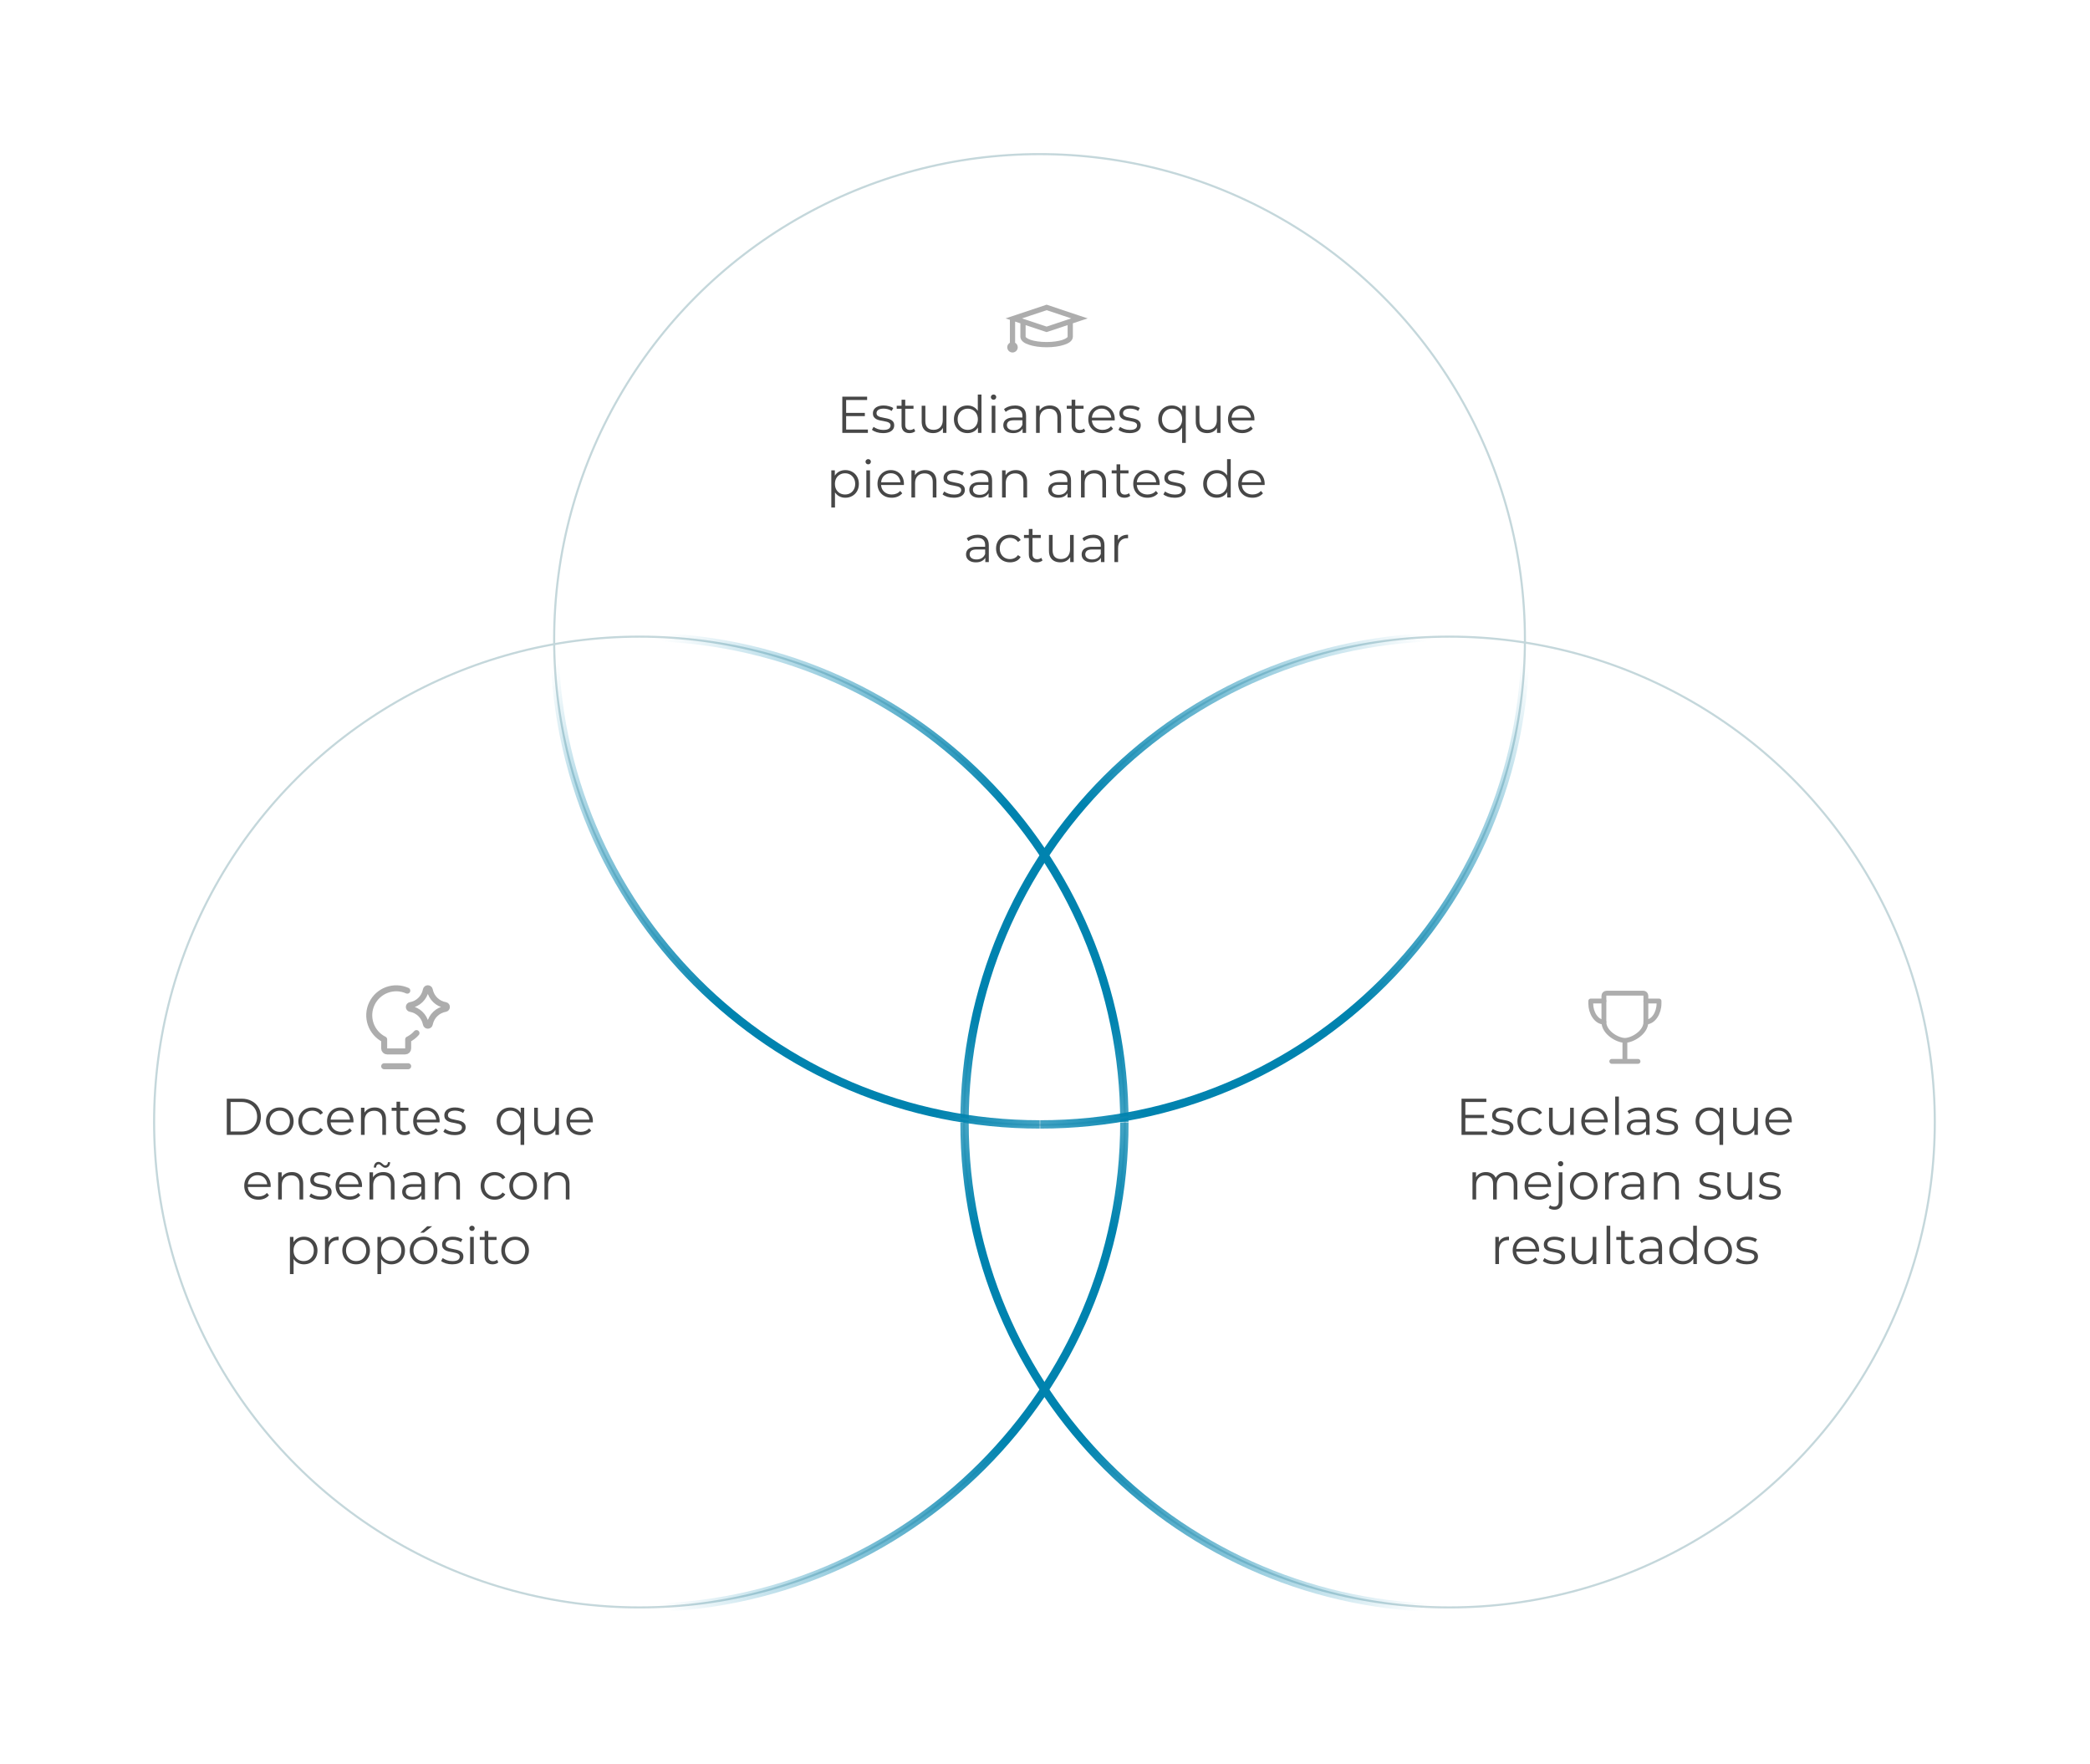<svg xmlns="http://www.w3.org/2000/svg" width="647" height="546" viewBox="0 0 647 546" fill="none"><circle cx="197.971" cy="347.338" r="150.26" transform="rotate(-90 197.971 347.338)" stroke="#C4D7DB" stroke-width="0.647"></circle><path d="M348.072 347.538C348.072 430.524 280.798 497.797 197.812 497.797" stroke="url(#paint0_linear_4445_944)" stroke-width="2.588"></path><path d="M348.072 347.412C348.072 264.426 280.798 197.152 197.812 197.152" stroke="url(#paint1_linear_4445_944)" stroke-width="2.588"></path><circle cx="150.26" cy="150.26" r="150.26" transform="matrix(-4.37114e-08 -1 -1 4.37114e-08 598.953 497.598)" stroke="#C4D7DB" stroke-width="0.647"></circle><path d="M298.592 347.538C298.592 430.524 365.866 497.797 448.852 497.797" stroke="url(#paint2_linear_4445_944)" stroke-width="2.588"></path><path d="M298.592 347.412C298.592 264.426 365.866 197.152 448.852 197.152" stroke="url(#paint3_linear_4445_944)" stroke-width="2.588"></path><circle cx="150.26" cy="150.26" r="150.26" transform="matrix(-1 8.74228e-08 8.74228e-08 1 472.07 47.711)" stroke="#C4D7DB" stroke-width="0.647"></circle><path d="M322.006 348.076C404.992 348.076 472.266 280.802 472.266 197.816" stroke="url(#paint4_linear_4445_944)" stroke-width="2.588"></path><path d="M321.884 348.076C238.898 348.076 171.625 280.802 171.625 197.816" stroke="url(#paint5_linear_4445_944)" stroke-width="2.588"></path><path d="M498.955 328.562H507.08M503.018 328.562V322.062M509.518 316.375C509.518 313.803 509.514 309.538 509.512 308.25C509.512 308.035 509.426 307.828 509.274 307.675C509.121 307.523 508.915 307.438 508.699 307.438L497.335 307.451C497.12 307.451 496.913 307.536 496.761 307.688C496.609 307.84 496.523 308.046 496.522 308.261C496.522 309.814 496.516 314.82 496.516 316.375C496.516 319.639 500.73 322.062 503.016 322.062C505.301 322.062 509.518 319.639 509.518 316.375Z" stroke="#ADADAD" stroke-width="1.5" stroke-linecap="round" stroke-linejoin="round"></path><path d="M496.516 309.875H492.453V310.688C492.453 313.492 494.157 316.375 496.516 316.375M509.516 309.875H513.578V310.688C513.578 313.492 511.874 316.375 509.516 316.375" stroke="#ADADAD" stroke-width="1.5" stroke-linecap="round" stroke-linejoin="round"></path><path d="M453.5 345.117H459.42V346.125H453.5V345.117ZM453.628 350.285H460.364V351.309H452.444V340.109H460.124V341.133H453.628V350.285ZM465.039 351.389C464.345 351.389 463.689 351.293 463.071 351.101C462.452 350.898 461.967 350.647 461.615 350.349L462.127 349.453C462.468 349.709 462.905 349.933 463.439 350.125C463.972 350.306 464.532 350.397 465.119 350.397C465.919 350.397 466.495 350.274 466.847 350.029C467.199 349.773 467.375 349.437 467.375 349.021C467.375 348.711 467.273 348.471 467.071 348.301C466.879 348.119 466.623 347.986 466.303 347.901C465.983 347.805 465.625 347.725 465.231 347.661C464.836 347.597 464.441 347.522 464.047 347.437C463.663 347.351 463.311 347.229 462.991 347.069C462.671 346.898 462.409 346.669 462.207 346.381C462.015 346.093 461.919 345.709 461.919 345.229C461.919 344.77 462.047 344.359 462.303 343.997C462.559 343.634 462.932 343.351 463.423 343.149C463.924 342.935 464.532 342.829 465.247 342.829C465.791 342.829 466.335 342.903 466.879 343.053C467.423 343.191 467.871 343.378 468.223 343.613L467.727 344.525C467.353 344.269 466.953 344.087 466.527 343.981C466.1 343.863 465.673 343.805 465.247 343.805C464.489 343.805 463.929 343.938 463.567 344.205C463.215 344.461 463.039 344.791 463.039 345.197C463.039 345.517 463.135 345.767 463.327 345.949C463.529 346.13 463.791 346.274 464.111 346.381C464.441 346.477 464.799 346.557 465.183 346.621C465.577 346.685 465.967 346.765 466.351 346.861C466.745 346.946 467.103 347.069 467.423 347.229C467.753 347.378 468.015 347.597 468.207 347.885C468.409 348.162 468.511 348.53 468.511 348.989C468.511 349.479 468.372 349.906 468.095 350.269C467.828 350.621 467.433 350.898 466.911 351.101C466.399 351.293 465.775 351.389 465.039 351.389ZM474.083 351.389C473.251 351.389 472.504 351.207 471.843 350.845C471.192 350.471 470.68 349.965 470.307 349.325C469.934 348.674 469.747 347.933 469.747 347.101C469.747 346.258 469.934 345.517 470.307 344.877C470.68 344.237 471.192 343.735 471.843 343.373C472.504 343.01 473.251 342.829 474.083 342.829C474.798 342.829 475.443 342.967 476.019 343.245C476.595 343.522 477.048 343.938 477.379 344.493L476.531 345.069C476.243 344.642 475.886 344.327 475.459 344.125C475.032 343.922 474.568 343.821 474.067 343.821C473.47 343.821 472.931 343.959 472.451 344.237C471.971 344.503 471.592 344.882 471.315 345.373C471.038 345.863 470.899 346.439 470.899 347.101C470.899 347.762 471.038 348.338 471.315 348.829C471.592 349.319 471.971 349.703 472.451 349.981C472.931 350.247 473.47 350.381 474.067 350.381C474.568 350.381 475.032 350.279 475.459 350.077C475.886 349.874 476.243 349.565 476.531 349.149L477.379 349.725C477.048 350.269 476.595 350.685 476.019 350.973C475.443 351.25 474.798 351.389 474.083 351.389ZM483.083 351.389C482.368 351.389 481.744 351.255 481.211 350.989C480.677 350.722 480.261 350.322 479.963 349.789C479.675 349.255 479.531 348.589 479.531 347.789V342.909H480.667V347.661C480.667 348.557 480.885 349.234 481.323 349.693C481.771 350.141 482.395 350.365 483.195 350.365C483.781 350.365 484.288 350.247 484.715 350.013C485.152 349.767 485.483 349.415 485.707 348.957C485.941 348.498 486.059 347.949 486.059 347.309V342.909H487.195V351.309H486.107V349.005L486.283 349.421C486.016 350.039 485.6 350.525 485.035 350.877C484.48 351.218 483.829 351.389 483.083 351.389ZM493.929 351.389C493.054 351.389 492.286 351.207 491.625 350.845C490.963 350.471 490.446 349.965 490.073 349.325C489.699 348.674 489.513 347.933 489.513 347.101C489.513 346.269 489.689 345.533 490.041 344.893C490.403 344.253 490.894 343.751 491.513 343.389C492.142 343.015 492.846 342.829 493.625 342.829C494.414 342.829 495.113 343.01 495.721 343.373C496.339 343.725 496.825 344.226 497.177 344.877C497.529 345.517 497.705 346.258 497.705 347.101C497.705 347.154 497.699 347.213 497.689 347.277C497.689 347.33 497.689 347.389 497.689 347.453H490.377V346.605H497.081L496.633 346.941C496.633 346.333 496.499 345.794 496.233 345.325C495.977 344.845 495.625 344.471 495.177 344.205C494.729 343.938 494.211 343.805 493.625 343.805C493.049 343.805 492.531 343.938 492.073 344.205C491.614 344.471 491.257 344.845 491.001 345.325C490.745 345.805 490.617 346.354 490.617 346.973V347.149C490.617 347.789 490.755 348.354 491.033 348.845C491.321 349.325 491.715 349.703 492.217 349.981C492.729 350.247 493.31 350.381 493.961 350.381C494.473 350.381 494.947 350.29 495.385 350.109C495.833 349.927 496.217 349.65 496.537 349.277L497.177 350.013C496.803 350.461 496.334 350.802 495.769 351.037C495.214 351.271 494.601 351.389 493.929 351.389ZM500.017 351.309V339.437H501.153V351.309H500.017ZM509.578 351.309V349.453L509.53 349.149V346.045C509.53 345.33 509.327 344.781 508.922 344.397C508.527 344.013 507.935 343.821 507.146 343.821C506.602 343.821 506.084 343.911 505.594 344.093C505.103 344.274 504.687 344.514 504.346 344.813L503.834 343.965C504.26 343.602 504.772 343.325 505.37 343.133C505.967 342.93 506.596 342.829 507.258 342.829C508.346 342.829 509.183 343.101 509.77 343.645C510.367 344.178 510.666 344.994 510.666 346.093V351.309H509.578ZM506.682 351.389C506.052 351.389 505.503 351.287 505.034 351.085C504.575 350.871 504.223 350.583 503.978 350.221C503.732 349.847 503.61 349.421 503.61 348.941C503.61 348.503 503.711 348.109 503.914 347.757C504.127 347.394 504.468 347.106 504.938 346.893C505.418 346.669 506.058 346.557 506.858 346.557H509.754V347.405H506.89C506.079 347.405 505.514 347.549 505.194 347.837C504.884 348.125 504.73 348.482 504.73 348.909C504.73 349.389 504.916 349.773 505.29 350.061C505.663 350.349 506.186 350.493 506.858 350.493C507.498 350.493 508.047 350.349 508.506 350.061C508.975 349.762 509.316 349.335 509.53 348.781L509.786 349.565C509.572 350.119 509.199 350.562 508.666 350.893C508.143 351.223 507.482 351.389 506.682 351.389ZM516.007 351.389C515.314 351.389 514.658 351.293 514.039 351.101C513.421 350.898 512.935 350.647 512.583 350.349L513.095 349.453C513.437 349.709 513.874 349.933 514.407 350.125C514.941 350.306 515.501 350.397 516.087 350.397C516.887 350.397 517.463 350.274 517.815 350.029C518.167 349.773 518.343 349.437 518.343 349.021C518.343 348.711 518.242 348.471 518.039 348.301C517.847 348.119 517.591 347.986 517.271 347.901C516.951 347.805 516.594 347.725 516.199 347.661C515.805 347.597 515.41 347.522 515.015 347.437C514.631 347.351 514.279 347.229 513.959 347.069C513.639 346.898 513.378 346.669 513.175 346.381C512.983 346.093 512.887 345.709 512.887 345.229C512.887 344.77 513.015 344.359 513.271 343.997C513.527 343.634 513.901 343.351 514.391 343.149C514.893 342.935 515.501 342.829 516.215 342.829C516.759 342.829 517.303 342.903 517.847 343.053C518.391 343.191 518.839 343.378 519.191 343.613L518.695 344.525C518.322 344.269 517.922 344.087 517.495 343.981C517.069 343.863 516.642 343.805 516.215 343.805C515.458 343.805 514.898 343.938 514.535 344.205C514.183 344.461 514.007 344.791 514.007 345.197C514.007 345.517 514.103 345.767 514.295 345.949C514.498 346.13 514.759 346.274 515.079 346.381C515.41 346.477 515.767 346.557 516.151 346.621C516.546 346.685 516.935 346.765 517.319 346.861C517.714 346.946 518.071 347.069 518.391 347.229C518.722 347.378 518.983 347.597 519.175 347.885C519.378 348.162 519.479 348.53 519.479 348.989C519.479 349.479 519.341 349.906 519.063 350.269C518.797 350.621 518.402 350.898 517.879 351.101C517.367 351.293 516.743 351.389 516.007 351.389ZM529.095 351.389C528.295 351.389 527.575 351.207 526.935 350.845C526.306 350.482 525.81 349.981 525.447 349.341C525.085 348.701 524.903 347.954 524.903 347.101C524.903 346.258 525.085 345.517 525.447 344.877C525.81 344.226 526.306 343.725 526.935 343.373C527.575 343.01 528.295 342.829 529.095 342.829C529.842 342.829 530.503 342.994 531.079 343.325C531.666 343.655 532.13 344.141 532.471 344.781C532.813 345.41 532.983 346.183 532.983 347.101C532.983 348.018 532.807 348.797 532.455 349.437C532.114 350.066 531.65 350.551 531.063 350.893C530.487 351.223 529.831 351.389 529.095 351.389ZM529.175 350.381C529.773 350.381 530.306 350.247 530.775 349.981C531.255 349.703 531.629 349.319 531.895 348.829C532.173 348.327 532.311 347.751 532.311 347.101C532.311 346.45 532.173 345.879 531.895 345.389C531.629 344.898 531.255 344.514 530.775 344.237C530.306 343.959 529.773 343.821 529.175 343.821C528.589 343.821 528.061 343.959 527.591 344.237C527.122 344.514 526.749 344.898 526.471 345.389C526.194 345.879 526.055 346.45 526.055 347.101C526.055 347.751 526.194 348.327 526.471 348.829C526.749 349.319 527.122 349.703 527.591 349.981C528.061 350.247 528.589 350.381 529.175 350.381ZM532.295 354.413V348.813L532.455 347.117L532.343 345.437V342.909H533.431V354.413H532.295ZM540.067 351.389C539.352 351.389 538.728 351.255 538.195 350.989C537.662 350.722 537.246 350.322 536.947 349.789C536.659 349.255 536.515 348.589 536.515 347.789V342.909H537.651V347.661C537.651 348.557 537.87 349.234 538.307 349.693C538.755 350.141 539.379 350.365 540.179 350.365C540.766 350.365 541.272 350.247 541.699 350.013C542.136 349.767 542.467 349.415 542.691 348.957C542.926 348.498 543.043 347.949 543.043 347.309V342.909H544.179V351.309H543.091V349.005L543.267 349.421C543 350.039 542.584 350.525 542.019 350.877C541.464 351.218 540.814 351.389 540.067 351.389ZM550.913 351.389C550.038 351.389 549.27 351.207 548.609 350.845C547.948 350.471 547.43 349.965 547.057 349.325C546.684 348.674 546.497 347.933 546.497 347.101C546.497 346.269 546.673 345.533 547.025 344.893C547.388 344.253 547.878 343.751 548.497 343.389C549.126 343.015 549.83 342.829 550.609 342.829C551.398 342.829 552.097 343.01 552.705 343.373C553.324 343.725 553.809 344.226 554.161 344.877C554.513 345.517 554.689 346.258 554.689 347.101C554.689 347.154 554.684 347.213 554.673 347.277C554.673 347.33 554.673 347.389 554.673 347.453H547.361V346.605H554.065L553.617 346.941C553.617 346.333 553.484 345.794 553.217 345.325C552.961 344.845 552.609 344.471 552.161 344.205C551.713 343.938 551.196 343.805 550.609 343.805C550.033 343.805 549.516 343.938 549.057 344.205C548.598 344.471 548.241 344.845 547.985 345.325C547.729 345.805 547.601 346.354 547.601 346.973V347.149C547.601 347.789 547.74 348.354 548.017 348.845C548.305 349.325 548.7 349.703 549.201 349.981C549.713 350.247 550.294 350.381 550.945 350.381C551.457 350.381 551.932 350.29 552.369 350.109C552.817 349.927 553.201 349.65 553.521 349.277L554.161 350.013C553.788 350.461 553.318 350.802 552.753 351.037C552.198 351.271 551.585 351.389 550.913 351.389ZM466.333 362.829C467.016 362.829 467.608 362.962 468.109 363.229C468.621 363.485 469.016 363.879 469.293 364.413C469.581 364.946 469.725 365.618 469.725 366.429V371.309H468.589V366.541C468.589 365.655 468.376 364.989 467.949 364.541C467.533 364.082 466.941 363.853 466.173 363.853C465.597 363.853 465.096 363.975 464.669 364.221C464.253 364.455 463.928 364.802 463.693 365.261C463.469 365.709 463.357 366.253 463.357 366.893V371.309H462.221V366.541C462.221 365.655 462.008 364.989 461.581 364.541C461.155 364.082 460.557 363.853 459.789 363.853C459.224 363.853 458.728 363.975 458.301 364.221C457.875 364.455 457.544 364.802 457.309 365.261C457.085 365.709 456.973 366.253 456.973 366.893V371.309H455.837V362.909H456.925V365.181L456.749 364.781C457.005 364.173 457.416 363.698 457.981 363.357C458.557 363.005 459.235 362.829 460.013 362.829C460.835 362.829 461.533 363.037 462.109 363.453C462.685 363.858 463.059 364.471 463.229 365.293L462.781 365.117C463.027 364.434 463.459 363.885 464.077 363.469C464.707 363.042 465.459 362.829 466.333 362.829ZM476.374 371.389C475.499 371.389 474.731 371.207 474.07 370.845C473.409 370.471 472.891 369.965 472.518 369.325C472.145 368.674 471.958 367.933 471.958 367.101C471.958 366.269 472.134 365.533 472.486 364.893C472.849 364.253 473.339 363.751 473.958 363.389C474.587 363.015 475.291 362.829 476.07 362.829C476.859 362.829 477.558 363.01 478.166 363.373C478.785 363.725 479.27 364.226 479.622 364.877C479.974 365.517 480.15 366.258 480.15 367.101C480.15 367.154 480.145 367.213 480.134 367.277C480.134 367.33 480.134 367.389 480.134 367.453H472.822V366.605H479.526L479.078 366.941C479.078 366.333 478.945 365.794 478.678 365.325C478.422 364.845 478.07 364.471 477.622 364.205C477.174 363.938 476.657 363.805 476.07 363.805C475.494 363.805 474.977 363.938 474.518 364.205C474.059 364.471 473.702 364.845 473.446 365.325C473.19 365.805 473.062 366.354 473.062 366.973V367.149C473.062 367.789 473.201 368.354 473.478 368.845C473.766 369.325 474.161 369.703 474.662 369.981C475.174 370.247 475.755 370.381 476.406 370.381C476.918 370.381 477.393 370.29 477.83 370.109C478.278 369.927 478.662 369.65 478.982 369.277L479.622 370.013C479.249 370.461 478.779 370.802 478.214 371.037C477.659 371.271 477.046 371.389 476.374 371.389ZM481.214 374.493C480.873 374.493 480.548 374.445 480.238 374.349C479.918 374.263 479.652 374.13 479.438 373.949L479.838 373.085C480.18 373.373 480.617 373.517 481.15 373.517C481.598 373.517 481.94 373.383 482.174 373.117C482.42 372.85 482.542 372.455 482.542 371.933V362.909H483.678V371.933C483.678 372.711 483.465 373.33 483.038 373.789C482.622 374.258 482.014 374.493 481.214 374.493ZM483.118 361.053C482.884 361.053 482.686 360.973 482.526 360.813C482.366 360.653 482.286 360.461 482.286 360.237C482.286 360.013 482.366 359.826 482.526 359.677C482.686 359.517 482.884 359.437 483.118 359.437C483.353 359.437 483.55 359.511 483.71 359.661C483.87 359.81 483.95 359.997 483.95 360.221C483.95 360.455 483.87 360.653 483.71 360.813C483.561 360.973 483.364 361.053 483.118 361.053ZM490.277 371.389C489.466 371.389 488.736 371.207 488.085 370.845C487.445 370.471 486.938 369.965 486.565 369.325C486.192 368.674 486.005 367.933 486.005 367.101C486.005 366.258 486.192 365.517 486.565 364.877C486.938 364.237 487.445 363.735 488.085 363.373C488.725 363.01 489.456 362.829 490.277 362.829C491.109 362.829 491.845 363.01 492.485 363.373C493.136 363.735 493.642 364.237 494.005 364.877C494.378 365.517 494.565 366.258 494.565 367.101C494.565 367.933 494.378 368.674 494.005 369.325C493.642 369.965 493.136 370.471 492.485 370.845C491.834 371.207 491.098 371.389 490.277 371.389ZM490.277 370.381C490.885 370.381 491.424 370.247 491.893 369.981C492.362 369.703 492.73 369.319 492.997 368.829C493.274 368.327 493.413 367.751 493.413 367.101C493.413 366.439 493.274 365.863 492.997 365.373C492.73 364.882 492.362 364.503 491.893 364.237C491.424 363.959 490.89 363.821 490.293 363.821C489.696 363.821 489.162 363.959 488.693 364.237C488.224 364.503 487.85 364.882 487.573 365.373C487.296 365.863 487.157 366.439 487.157 367.101C487.157 367.751 487.296 368.327 487.573 368.829C487.85 369.319 488.224 369.703 488.693 369.981C489.162 370.247 489.69 370.381 490.277 370.381ZM496.884 371.309V362.909H497.972V365.197L497.86 364.797C498.095 364.157 498.489 363.671 499.044 363.341C499.599 362.999 500.287 362.829 501.108 362.829V363.933C501.065 363.933 501.023 363.933 500.98 363.933C500.937 363.922 500.895 363.917 500.852 363.917C499.967 363.917 499.273 364.189 498.772 364.733C498.271 365.266 498.02 366.029 498.02 367.021V371.309H496.884ZM507.82 371.309V369.453L507.772 369.149V366.045C507.772 365.33 507.569 364.781 507.164 364.397C506.769 364.013 506.177 363.821 505.388 363.821C504.844 363.821 504.327 363.911 503.836 364.093C503.345 364.274 502.929 364.514 502.588 364.813L502.076 363.965C502.503 363.602 503.015 363.325 503.612 363.133C504.209 362.93 504.839 362.829 505.5 362.829C506.588 362.829 507.425 363.101 508.012 363.645C508.609 364.178 508.908 364.994 508.908 366.093V371.309H507.82ZM504.924 371.389C504.295 371.389 503.745 371.287 503.276 371.085C502.817 370.871 502.465 370.583 502.22 370.221C501.975 369.847 501.852 369.421 501.852 368.941C501.852 368.503 501.953 368.109 502.156 367.757C502.369 367.394 502.711 367.106 503.18 366.893C503.66 366.669 504.3 366.557 505.1 366.557H507.996V367.405H505.132C504.321 367.405 503.756 367.549 503.436 367.837C503.127 368.125 502.972 368.482 502.972 368.909C502.972 369.389 503.159 369.773 503.532 370.061C503.905 370.349 504.428 370.493 505.1 370.493C505.74 370.493 506.289 370.349 506.748 370.061C507.217 369.762 507.559 369.335 507.772 368.781L508.028 369.565C507.815 370.119 507.441 370.562 506.908 370.893C506.385 371.223 505.724 371.389 504.924 371.389ZM516.281 362.829C516.964 362.829 517.561 362.962 518.073 363.229C518.596 363.485 519.001 363.879 519.289 364.413C519.588 364.946 519.737 365.618 519.737 366.429V371.309H518.601V366.541C518.601 365.655 518.377 364.989 517.929 364.541C517.492 364.082 516.873 363.853 516.073 363.853C515.476 363.853 514.953 363.975 514.505 364.221C514.068 364.455 513.727 364.802 513.481 365.261C513.247 365.709 513.129 366.253 513.129 366.893V371.309H511.993V362.909H513.081V365.213L512.905 364.781C513.172 364.173 513.599 363.698 514.185 363.357C514.772 363.005 515.471 362.829 516.281 362.829ZM529.249 371.389C528.556 371.389 527.9 371.293 527.281 371.101C526.663 370.898 526.177 370.647 525.825 370.349L526.337 369.453C526.679 369.709 527.116 369.933 527.649 370.125C528.183 370.306 528.743 370.397 529.329 370.397C530.129 370.397 530.705 370.274 531.057 370.029C531.409 369.773 531.585 369.437 531.585 369.021C531.585 368.711 531.484 368.471 531.281 368.301C531.089 368.119 530.833 367.986 530.513 367.901C530.193 367.805 529.836 367.725 529.441 367.661C529.047 367.597 528.652 367.522 528.257 367.437C527.873 367.351 527.521 367.229 527.201 367.069C526.881 366.898 526.62 366.669 526.417 366.381C526.225 366.093 526.129 365.709 526.129 365.229C526.129 364.77 526.257 364.359 526.513 363.997C526.769 363.634 527.143 363.351 527.633 363.149C528.135 362.935 528.743 362.829 529.457 362.829C530.001 362.829 530.545 362.903 531.089 363.053C531.633 363.191 532.081 363.378 532.433 363.613L531.937 364.525C531.564 364.269 531.164 364.087 530.737 363.981C530.311 363.863 529.884 363.805 529.457 363.805C528.7 363.805 528.14 363.938 527.777 364.205C527.425 364.461 527.249 364.791 527.249 365.197C527.249 365.517 527.345 365.767 527.537 365.949C527.74 366.13 528.001 366.274 528.321 366.381C528.652 366.477 529.009 366.557 529.393 366.621C529.788 366.685 530.177 366.765 530.561 366.861C530.956 366.946 531.313 367.069 531.633 367.229C531.964 367.378 532.225 367.597 532.417 367.885C532.62 368.162 532.721 368.53 532.721 368.989C532.721 369.479 532.583 369.906 532.305 370.269C532.039 370.621 531.644 370.898 531.121 371.101C530.609 371.293 529.985 371.389 529.249 371.389ZM538.278 371.389C537.563 371.389 536.939 371.255 536.406 370.989C535.873 370.722 535.457 370.322 535.158 369.789C534.87 369.255 534.726 368.589 534.726 367.789V362.909H535.862V367.661C535.862 368.557 536.081 369.234 536.518 369.693C536.966 370.141 537.59 370.365 538.39 370.365C538.977 370.365 539.483 370.247 539.91 370.013C540.347 369.767 540.678 369.415 540.902 368.957C541.137 368.498 541.254 367.949 541.254 367.309V362.909H542.39V371.309H541.302V369.005L541.478 369.421C541.211 370.039 540.795 370.525 540.23 370.877C539.675 371.218 539.025 371.389 538.278 371.389ZM547.812 371.389C547.119 371.389 546.463 371.293 545.844 371.101C545.225 370.898 544.74 370.647 544.388 370.349L544.9 369.453C545.241 369.709 545.679 369.933 546.212 370.125C546.745 370.306 547.305 370.397 547.892 370.397C548.692 370.397 549.268 370.274 549.62 370.029C549.972 369.773 550.148 369.437 550.148 369.021C550.148 368.711 550.047 368.471 549.844 368.301C549.652 368.119 549.396 367.986 549.076 367.901C548.756 367.805 548.399 367.725 548.004 367.661C547.609 367.597 547.215 367.522 546.82 367.437C546.436 367.351 546.084 367.229 545.764 367.069C545.444 366.898 545.183 366.669 544.98 366.381C544.788 366.093 544.692 365.709 544.692 365.229C544.692 364.77 544.82 364.359 545.076 363.997C545.332 363.634 545.705 363.351 546.196 363.149C546.697 362.935 547.305 362.829 548.02 362.829C548.564 362.829 549.108 362.903 549.652 363.053C550.196 363.191 550.644 363.378 550.996 363.613L550.5 364.525C550.127 364.269 549.727 364.087 549.3 363.981C548.873 363.863 548.447 363.805 548.02 363.805C547.263 363.805 546.703 363.938 546.34 364.205C545.988 364.461 545.812 364.791 545.812 365.197C545.812 365.517 545.908 365.767 546.1 365.949C546.303 366.13 546.564 366.274 546.884 366.381C547.215 366.477 547.572 366.557 547.956 366.621C548.351 366.685 548.74 366.765 549.124 366.861C549.519 366.946 549.876 367.069 550.196 367.229C550.527 367.378 550.788 367.597 550.98 367.885C551.183 368.162 551.284 368.53 551.284 368.989C551.284 369.479 551.145 369.906 550.868 370.269C550.601 370.621 550.207 370.898 549.684 371.101C549.172 371.293 548.548 371.389 547.812 371.389ZM462.908 391.309V382.909H463.996V385.197L463.884 384.797C464.118 384.157 464.513 383.671 465.068 383.341C465.622 382.999 466.31 382.829 467.132 382.829V383.933C467.089 383.933 467.046 383.933 467.004 383.933C466.961 383.922 466.918 383.917 466.876 383.917C465.99 383.917 465.297 384.189 464.796 384.733C464.294 385.266 464.044 386.029 464.044 387.021V391.309H462.908ZM472.694 391.389C471.82 391.389 471.052 391.207 470.39 390.845C469.729 390.471 469.212 389.965 468.838 389.325C468.465 388.674 468.278 387.933 468.278 387.101C468.278 386.269 468.454 385.533 468.806 384.893C469.169 384.253 469.66 383.751 470.278 383.389C470.908 383.015 471.612 382.829 472.39 382.829C473.18 382.829 473.878 383.01 474.486 383.373C475.105 383.725 475.59 384.226 475.942 384.877C476.294 385.517 476.47 386.258 476.47 387.101C476.47 387.154 476.465 387.213 476.454 387.277C476.454 387.33 476.454 387.389 476.454 387.453H469.142V386.605H475.846L475.398 386.941C475.398 386.333 475.265 385.794 474.998 385.325C474.742 384.845 474.39 384.471 473.942 384.205C473.494 383.938 472.977 383.805 472.39 383.805C471.814 383.805 471.297 383.938 470.838 384.205C470.38 384.471 470.022 384.845 469.766 385.325C469.51 385.805 469.382 386.354 469.382 386.973V387.149C469.382 387.789 469.521 388.354 469.798 388.845C470.086 389.325 470.481 389.703 470.982 389.981C471.494 390.247 472.076 390.381 472.726 390.381C473.238 390.381 473.713 390.29 474.15 390.109C474.598 389.927 474.982 389.65 475.302 389.277L475.942 390.013C475.569 390.461 475.1 390.802 474.534 391.037C473.98 391.271 473.366 391.389 472.694 391.389ZM481.039 391.389C480.345 391.389 479.689 391.293 479.071 391.101C478.452 390.898 477.967 390.647 477.615 390.349L478.127 389.453C478.468 389.709 478.905 389.933 479.439 390.125C479.972 390.306 480.532 390.397 481.119 390.397C481.919 390.397 482.495 390.274 482.847 390.029C483.199 389.773 483.375 389.437 483.375 389.021C483.375 388.711 483.273 388.471 483.071 388.301C482.879 388.119 482.623 387.986 482.303 387.901C481.983 387.805 481.625 387.725 481.231 387.661C480.836 387.597 480.441 387.522 480.047 387.437C479.663 387.351 479.311 387.229 478.991 387.069C478.671 386.898 478.409 386.669 478.207 386.381C478.015 386.093 477.919 385.709 477.919 385.229C477.919 384.77 478.047 384.359 478.303 383.997C478.559 383.634 478.932 383.351 479.423 383.149C479.924 382.935 480.532 382.829 481.247 382.829C481.791 382.829 482.335 382.903 482.879 383.053C483.423 383.191 483.871 383.378 484.223 383.613L483.727 384.525C483.353 384.269 482.953 384.087 482.527 383.981C482.1 383.863 481.673 383.805 481.247 383.805C480.489 383.805 479.929 383.938 479.567 384.205C479.215 384.461 479.039 384.791 479.039 385.197C479.039 385.517 479.135 385.767 479.327 385.949C479.529 386.13 479.791 386.274 480.111 386.381C480.441 386.477 480.799 386.557 481.183 386.621C481.577 386.685 481.967 386.765 482.351 386.861C482.745 386.946 483.103 387.069 483.423 387.229C483.753 387.378 484.015 387.597 484.207 387.885C484.409 388.162 484.511 388.53 484.511 388.989C484.511 389.479 484.372 389.906 484.095 390.269C483.828 390.621 483.433 390.898 482.911 391.101C482.399 391.293 481.775 391.389 481.039 391.389ZM490.067 391.389C489.352 391.389 488.728 391.255 488.195 390.989C487.662 390.722 487.246 390.322 486.947 389.789C486.659 389.255 486.515 388.589 486.515 387.789V382.909H487.651V387.661C487.651 388.557 487.87 389.234 488.307 389.693C488.755 390.141 489.379 390.365 490.179 390.365C490.766 390.365 491.272 390.247 491.699 390.013C492.136 389.767 492.467 389.415 492.691 388.957C492.926 388.498 493.043 387.949 493.043 387.309V382.909H494.179V391.309H493.091V389.005L493.267 389.421C493 390.039 492.584 390.525 492.019 390.877C491.464 391.218 490.814 391.389 490.067 391.389ZM497.345 391.309V379.437H498.481V391.309H497.345ZM504.329 391.389C503.54 391.389 502.932 391.175 502.505 390.749C502.078 390.322 501.865 389.719 501.865 388.941V381.053H503.001V388.877C503.001 389.367 503.124 389.746 503.369 390.013C503.625 390.279 503.988 390.413 504.457 390.413C504.958 390.413 505.374 390.269 505.705 389.981L506.105 390.797C505.881 390.999 505.609 391.149 505.289 391.245C504.98 391.341 504.66 391.389 504.329 391.389ZM500.361 383.853V382.909H505.561V383.853H500.361ZM513.437 391.309V389.453L513.389 389.149V386.045C513.389 385.33 513.186 384.781 512.781 384.397C512.386 384.013 511.794 383.821 511.005 383.821C510.461 383.821 509.944 383.911 509.453 384.093C508.962 384.274 508.546 384.514 508.205 384.813L507.693 383.965C508.12 383.602 508.632 383.325 509.229 383.133C509.826 382.93 510.456 382.829 511.117 382.829C512.205 382.829 513.042 383.101 513.629 383.645C514.226 384.178 514.525 384.994 514.525 386.093V391.309H513.437ZM510.541 391.389C509.912 391.389 509.362 391.287 508.893 391.085C508.434 390.871 508.082 390.583 507.837 390.221C507.592 389.847 507.469 389.421 507.469 388.941C507.469 388.503 507.57 388.109 507.773 387.757C507.986 387.394 508.328 387.106 508.797 386.893C509.277 386.669 509.917 386.557 510.717 386.557H513.613V387.405H510.749C509.938 387.405 509.373 387.549 509.053 387.837C508.744 388.125 508.589 388.482 508.589 388.909C508.589 389.389 508.776 389.773 509.149 390.061C509.522 390.349 510.045 390.493 510.717 390.493C511.357 390.493 511.906 390.349 512.365 390.061C512.834 389.762 513.176 389.335 513.389 388.781L513.645 389.565C513.432 390.119 513.058 390.562 512.525 390.893C512.002 391.223 511.341 391.389 510.541 391.389ZM520.955 391.389C520.155 391.389 519.435 391.207 518.795 390.845C518.165 390.482 517.669 389.981 517.307 389.341C516.944 388.69 516.763 387.943 516.763 387.101C516.763 386.247 516.944 385.501 517.307 384.861C517.669 384.221 518.165 383.725 518.795 383.373C519.435 383.01 520.155 382.829 520.955 382.829C521.691 382.829 522.347 382.994 522.923 383.325C523.509 383.655 523.973 384.141 524.315 384.781C524.667 385.41 524.843 386.183 524.843 387.101C524.843 388.007 524.672 388.781 524.331 389.421C523.989 390.061 523.525 390.551 522.939 390.893C522.363 391.223 521.701 391.389 520.955 391.389ZM521.035 390.381C521.632 390.381 522.165 390.247 522.635 389.981C523.115 389.703 523.488 389.319 523.755 388.829C524.032 388.327 524.171 387.751 524.171 387.101C524.171 386.439 524.032 385.863 523.755 385.373C523.488 384.882 523.115 384.503 522.635 384.237C522.165 383.959 521.632 383.821 521.035 383.821C520.448 383.821 519.92 383.959 519.451 384.237C518.981 384.503 518.608 384.882 518.331 385.373C518.053 385.863 517.915 386.439 517.915 387.101C517.915 387.751 518.053 388.327 518.331 388.829C518.608 389.319 518.981 389.703 519.451 389.981C519.92 390.247 520.448 390.381 521.035 390.381ZM524.203 391.309V388.781L524.315 387.085L524.155 385.389V379.437H525.291V391.309H524.203ZM531.878 391.389C531.068 391.389 530.337 391.207 529.686 390.845C529.046 390.471 528.54 389.965 528.166 389.325C527.793 388.674 527.606 387.933 527.606 387.101C527.606 386.258 527.793 385.517 528.166 384.877C528.54 384.237 529.046 383.735 529.686 383.373C530.326 383.01 531.057 382.829 531.878 382.829C532.71 382.829 533.446 383.01 534.086 383.373C534.737 383.735 535.244 384.237 535.606 384.877C535.98 385.517 536.166 386.258 536.166 387.101C536.166 387.933 535.98 388.674 535.606 389.325C535.244 389.965 534.737 390.471 534.086 390.845C533.436 391.207 532.7 391.389 531.878 391.389ZM531.878 390.381C532.486 390.381 533.025 390.247 533.494 389.981C533.964 389.703 534.332 389.319 534.598 388.829C534.876 388.327 535.014 387.751 535.014 387.101C535.014 386.439 534.876 385.863 534.598 385.373C534.332 384.882 533.964 384.503 533.494 384.237C533.025 383.959 532.492 383.821 531.894 383.821C531.297 383.821 530.764 383.959 530.294 384.237C529.825 384.503 529.452 384.882 529.174 385.373C528.897 385.863 528.758 386.439 528.758 387.101C528.758 387.751 528.897 388.327 529.174 388.829C529.452 389.319 529.825 389.703 530.294 389.981C530.764 390.247 531.292 390.381 531.878 390.381ZM540.742 391.389C540.048 391.389 539.392 391.293 538.774 391.101C538.155 390.898 537.67 390.647 537.318 390.349L537.83 389.453C538.171 389.709 538.608 389.933 539.142 390.125C539.675 390.306 540.235 390.397 540.822 390.397C541.622 390.397 542.198 390.274 542.55 390.029C542.902 389.773 543.078 389.437 543.078 389.021C543.078 388.711 542.976 388.471 542.774 388.301C542.582 388.119 542.326 387.986 542.006 387.901C541.686 387.805 541.328 387.725 540.934 387.661C540.539 387.597 540.144 387.522 539.75 387.437C539.366 387.351 539.014 387.229 538.694 387.069C538.374 386.898 538.112 386.669 537.91 386.381C537.718 386.093 537.622 385.709 537.622 385.229C537.622 384.77 537.75 384.359 538.006 383.997C538.262 383.634 538.635 383.351 539.126 383.149C539.627 382.935 540.235 382.829 540.95 382.829C541.494 382.829 542.038 382.903 542.582 383.053C543.126 383.191 543.574 383.378 543.926 383.613L543.43 384.525C543.056 384.269 542.656 384.087 542.23 383.981C541.803 383.863 541.376 383.805 540.95 383.805C540.192 383.805 539.632 383.938 539.27 384.205C538.918 384.461 538.742 384.791 538.742 385.197C538.742 385.517 538.838 385.767 539.03 385.949C539.232 386.13 539.494 386.274 539.814 386.381C540.144 386.477 540.502 386.557 540.886 386.621C541.28 386.685 541.67 386.765 542.054 386.861C542.448 386.946 542.806 387.069 543.126 387.229C543.456 387.378 543.718 387.597 543.91 387.885C544.112 388.162 544.214 388.53 544.214 388.989C544.214 389.479 544.075 389.906 543.798 390.269C543.531 390.621 543.136 390.898 542.614 391.101C542.102 391.293 541.478 391.389 540.742 391.389Z" fill="#474747"></path><g clip-path="url(#clip0_4445_944)"><path d="M128.93 319.802C128.213 320.619 127.34 321.287 126.358 321.772V324.558C126.358 324.804 126.26 325.04 126.086 325.214C125.912 325.388 125.676 325.486 125.429 325.486H119.858C119.612 325.486 119.376 325.388 119.201 325.214C119.027 325.04 118.929 324.804 118.929 324.558V321.772C116.973 320.795 115.477 319.09 114.763 317.023C114.049 314.956 114.173 312.691 115.11 310.715C116.047 308.739 117.721 307.209 119.773 306.453C121.825 305.697 124.092 305.775 126.087 306.672M118.929 330.072H126.358" stroke="#ADADAD" stroke-width="1.857" stroke-linecap="round" stroke-linejoin="round"></path><path d="M127.051 312.306C126.4 312.192 126.4 311.256 127.051 311.143C128.205 310.941 129.273 310.401 130.119 309.591C130.965 308.781 131.551 307.737 131.802 306.593L131.841 306.411C131.982 305.767 132.9 305.763 133.046 306.406L133.095 306.615C133.354 307.755 133.945 308.792 134.792 309.597C135.64 310.402 136.707 310.938 137.858 311.138C138.514 311.253 138.514 312.192 137.858 312.308C136.707 312.508 135.641 313.044 134.793 313.849C133.946 314.653 133.356 315.69 133.096 316.83L133.048 317.04C132.901 317.682 131.984 317.678 131.843 317.034L131.806 316.854C131.554 315.709 130.968 314.666 130.121 313.855C129.274 313.045 128.206 312.507 127.051 312.306Z" stroke="#ADADAD" stroke-width="1.857" stroke-linecap="round" stroke-linejoin="round"></path></g><path d="M70.203 351.309V340.109H74.763C75.957 340.109 77.003 340.349 77.899 340.829C78.805 341.298 79.509 341.954 80.011 342.797C80.512 343.639 80.763 344.61 80.763 345.709C80.763 346.807 80.512 347.778 80.011 348.621C79.509 349.463 78.805 350.125 77.899 350.605C77.003 351.074 75.957 351.309 74.763 351.309H70.203ZM71.387 350.285H74.699C75.691 350.285 76.549 350.093 77.275 349.709C78.011 349.314 78.581 348.775 78.987 348.093C79.392 347.399 79.595 346.605 79.595 345.709C79.595 344.802 79.392 344.007 78.987 343.325C78.581 342.642 78.011 342.109 77.275 341.725C76.549 341.33 75.691 341.133 74.699 341.133H71.387V350.285ZM86.605 351.389C85.795 351.389 85.064 351.207 84.413 350.845C83.773 350.471 83.267 349.965 82.893 349.325C82.52 348.674 82.333 347.933 82.333 347.101C82.333 346.258 82.52 345.517 82.893 344.877C83.267 344.237 83.773 343.735 84.413 343.373C85.053 343.01 85.784 342.829 86.605 342.829C87.437 342.829 88.173 343.01 88.813 343.373C89.464 343.735 89.971 344.237 90.333 344.877C90.707 345.517 90.893 346.258 90.893 347.101C90.893 347.933 90.707 348.674 90.333 349.325C89.971 349.965 89.464 350.471 88.813 350.845C88.163 351.207 87.427 351.389 86.605 351.389ZM86.605 350.381C87.213 350.381 87.752 350.247 88.221 349.981C88.691 349.703 89.059 349.319 89.325 348.829C89.603 348.327 89.741 347.751 89.741 347.101C89.741 346.439 89.603 345.863 89.325 345.373C89.059 344.882 88.691 344.503 88.221 344.237C87.752 343.959 87.219 343.821 86.621 343.821C86.024 343.821 85.491 343.959 85.021 344.237C84.552 344.503 84.179 344.882 83.901 345.373C83.624 345.863 83.485 346.439 83.485 347.101C83.485 347.751 83.624 348.327 83.901 348.829C84.179 349.319 84.552 349.703 85.021 349.981C85.491 350.247 86.019 350.381 86.605 350.381ZM96.701 351.389C95.869 351.389 95.122 351.207 94.461 350.845C93.81 350.471 93.298 349.965 92.925 349.325C92.551 348.674 92.365 347.933 92.365 347.101C92.365 346.258 92.551 345.517 92.925 344.877C93.298 344.237 93.81 343.735 94.461 343.373C95.122 343.01 95.869 342.829 96.701 342.829C97.415 342.829 98.061 342.967 98.637 343.245C99.213 343.522 99.666 343.938 99.997 344.493L99.149 345.069C98.861 344.642 98.503 344.327 98.077 344.125C97.65 343.922 97.186 343.821 96.685 343.821C96.087 343.821 95.549 343.959 95.069 344.237C94.589 344.503 94.21 344.882 93.933 345.373C93.655 345.863 93.517 346.439 93.517 347.101C93.517 347.762 93.655 348.338 93.933 348.829C94.21 349.319 94.589 349.703 95.069 349.981C95.549 350.247 96.087 350.381 96.685 350.381C97.186 350.381 97.65 350.279 98.077 350.077C98.503 349.874 98.861 349.565 99.149 349.149L99.997 349.725C99.666 350.269 99.213 350.685 98.637 350.973C98.061 351.25 97.415 351.389 96.701 351.389ZM105.656 351.389C104.781 351.389 104.013 351.207 103.352 350.845C102.69 350.471 102.173 349.965 101.8 349.325C101.426 348.674 101.24 347.933 101.24 347.101C101.24 346.269 101.416 345.533 101.768 344.893C102.13 344.253 102.621 343.751 103.24 343.389C103.869 343.015 104.573 342.829 105.352 342.829C106.141 342.829 106.84 343.01 107.448 343.373C108.066 343.725 108.552 344.226 108.904 344.877C109.256 345.517 109.432 346.258 109.432 347.101C109.432 347.154 109.426 347.213 109.416 347.277C109.416 347.33 109.416 347.389 109.416 347.453H102.104V346.605H108.808L108.36 346.941C108.36 346.333 108.226 345.794 107.96 345.325C107.704 344.845 107.352 344.471 106.904 344.205C106.456 343.938 105.938 343.805 105.352 343.805C104.776 343.805 104.258 343.938 103.8 344.205C103.341 344.471 102.984 344.845 102.728 345.325C102.472 345.805 102.344 346.354 102.344 346.973V347.149C102.344 347.789 102.482 348.354 102.76 348.845C103.048 349.325 103.442 349.703 103.944 349.981C104.456 350.247 105.037 350.381 105.688 350.381C106.2 350.381 106.674 350.29 107.112 350.109C107.56 349.927 107.944 349.65 108.264 349.277L108.904 350.013C108.53 350.461 108.061 350.802 107.496 351.037C106.941 351.271 106.328 351.389 105.656 351.389ZM116.032 342.829C116.715 342.829 117.312 342.962 117.824 343.229C118.347 343.485 118.752 343.879 119.04 344.413C119.339 344.946 119.488 345.618 119.488 346.429V351.309H118.352V346.541C118.352 345.655 118.128 344.989 117.68 344.541C117.243 344.082 116.624 343.853 115.824 343.853C115.227 343.853 114.704 343.975 114.256 344.221C113.819 344.455 113.477 344.802 113.232 345.261C112.997 345.709 112.88 346.253 112.88 346.893V351.309H111.744V342.909H112.832V345.213L112.656 344.781C112.923 344.173 113.349 343.698 113.936 343.357C114.523 343.005 115.221 342.829 116.032 342.829ZM125.212 351.389C124.423 351.389 123.815 351.175 123.388 350.749C122.962 350.322 122.748 349.719 122.748 348.941V341.053H123.884V348.877C123.884 349.367 124.007 349.746 124.252 350.013C124.508 350.279 124.871 350.413 125.34 350.413C125.842 350.413 126.258 350.269 126.588 349.981L126.988 350.797C126.764 350.999 126.492 351.149 126.172 351.245C125.863 351.341 125.543 351.389 125.212 351.389ZM121.244 343.853V342.909H126.444V343.853H121.244ZM132.327 351.389C131.453 351.389 130.685 351.207 130.023 350.845C129.362 350.471 128.845 349.965 128.471 349.325C128.098 348.674 127.911 347.933 127.911 347.101C127.911 346.269 128.087 345.533 128.439 344.893C128.802 344.253 129.293 343.751 129.911 343.389C130.541 343.015 131.245 342.829 132.023 342.829C132.813 342.829 133.511 343.01 134.119 343.373C134.738 343.725 135.223 344.226 135.575 344.877C135.927 345.517 136.103 346.258 136.103 347.101C136.103 347.154 136.098 347.213 136.087 347.277C136.087 347.33 136.087 347.389 136.087 347.453H128.775V346.605H135.479L135.031 346.941C135.031 346.333 134.898 345.794 134.631 345.325C134.375 344.845 134.023 344.471 133.575 344.205C133.127 343.938 132.61 343.805 132.023 343.805C131.447 343.805 130.93 343.938 130.471 344.205C130.013 344.471 129.655 344.845 129.399 345.325C129.143 345.805 129.015 346.354 129.015 346.973V347.149C129.015 347.789 129.154 348.354 129.431 348.845C129.719 349.325 130.114 349.703 130.615 349.981C131.127 350.247 131.709 350.381 132.359 350.381C132.871 350.381 133.346 350.29 133.783 350.109C134.231 349.927 134.615 349.65 134.935 349.277L135.575 350.013C135.202 350.461 134.733 350.802 134.167 351.037C133.613 351.271 132.999 351.389 132.327 351.389ZM140.672 351.389C139.978 351.389 139.322 351.293 138.704 351.101C138.085 350.898 137.6 350.647 137.248 350.349L137.76 349.453C138.101 349.709 138.538 349.933 139.072 350.125C139.605 350.306 140.165 350.397 140.752 350.397C141.552 350.397 142.128 350.274 142.48 350.029C142.832 349.773 143.008 349.437 143.008 349.021C143.008 348.711 142.906 348.471 142.704 348.301C142.512 348.119 142.256 347.986 141.936 347.901C141.616 347.805 141.258 347.725 140.864 347.661C140.469 347.597 140.074 347.522 139.68 347.437C139.296 347.351 138.944 347.229 138.624 347.069C138.304 346.898 138.042 346.669 137.84 346.381C137.648 346.093 137.552 345.709 137.552 345.229C137.552 344.77 137.68 344.359 137.936 343.997C138.192 343.634 138.565 343.351 139.056 343.149C139.557 342.935 140.165 342.829 140.88 342.829C141.424 342.829 141.968 342.903 142.512 343.053C143.056 343.191 143.504 343.378 143.856 343.613L143.36 344.525C142.986 344.269 142.586 344.087 142.16 343.981C141.733 343.863 141.306 343.805 140.88 343.805C140.122 343.805 139.562 343.938 139.2 344.205C138.848 344.461 138.672 344.791 138.672 345.197C138.672 345.517 138.768 345.767 138.96 345.949C139.162 346.13 139.424 346.274 139.744 346.381C140.074 346.477 140.432 346.557 140.816 346.621C141.21 346.685 141.6 346.765 141.984 346.861C142.378 346.946 142.736 347.069 143.056 347.229C143.386 347.378 143.648 347.597 143.84 347.885C144.042 348.162 144.144 348.53 144.144 348.989C144.144 349.479 144.005 349.906 143.728 350.269C143.461 350.621 143.066 350.898 142.544 351.101C142.032 351.293 141.408 351.389 140.672 351.389ZM157.947 351.389C157.147 351.389 156.427 351.207 155.787 350.845C155.158 350.482 154.662 349.981 154.299 349.341C153.937 348.701 153.755 347.954 153.755 347.101C153.755 346.258 153.937 345.517 154.299 344.877C154.662 344.226 155.158 343.725 155.787 343.373C156.427 343.01 157.147 342.829 157.947 342.829C158.694 342.829 159.355 342.994 159.931 343.325C160.518 343.655 160.982 344.141 161.323 344.781C161.665 345.41 161.835 346.183 161.835 347.101C161.835 348.018 161.659 348.797 161.307 349.437C160.966 350.066 160.502 350.551 159.915 350.893C159.339 351.223 158.683 351.389 157.947 351.389ZM158.027 350.381C158.625 350.381 159.158 350.247 159.627 349.981C160.107 349.703 160.481 349.319 160.747 348.829C161.025 348.327 161.163 347.751 161.163 347.101C161.163 346.45 161.025 345.879 160.747 345.389C160.481 344.898 160.107 344.514 159.627 344.237C159.158 343.959 158.625 343.821 158.027 343.821C157.441 343.821 156.913 343.959 156.443 344.237C155.974 344.514 155.601 344.898 155.323 345.389C155.046 345.879 154.907 346.45 154.907 347.101C154.907 347.751 155.046 348.327 155.323 348.829C155.601 349.319 155.974 349.703 156.443 349.981C156.913 350.247 157.441 350.381 158.027 350.381ZM161.147 354.413V348.813L161.307 347.117L161.195 345.437V342.909H162.283V354.413H161.147ZM168.919 351.389C168.204 351.389 167.58 351.255 167.047 350.989C166.514 350.722 166.098 350.322 165.799 349.789C165.511 349.255 165.367 348.589 165.367 347.789V342.909H166.503V347.661C166.503 348.557 166.722 349.234 167.159 349.693C167.607 350.141 168.231 350.365 169.031 350.365C169.618 350.365 170.124 350.247 170.551 350.013C170.988 349.767 171.319 349.415 171.543 348.957C171.778 348.498 171.895 347.949 171.895 347.309V342.909H173.031V351.309H171.943V349.005L172.119 349.421C171.852 350.039 171.436 350.525 170.871 350.877C170.316 351.218 169.666 351.389 168.919 351.389ZM179.765 351.389C178.89 351.389 178.122 351.207 177.461 350.845C176.8 350.471 176.282 349.965 175.909 349.325C175.536 348.674 175.349 347.933 175.349 347.101C175.349 346.269 175.525 345.533 175.877 344.893C176.24 344.253 176.73 343.751 177.349 343.389C177.978 343.015 178.682 342.829 179.461 342.829C180.25 342.829 180.949 343.01 181.557 343.373C182.176 343.725 182.661 344.226 183.013 344.877C183.365 345.517 183.541 346.258 183.541 347.101C183.541 347.154 183.536 347.213 183.525 347.277C183.525 347.33 183.525 347.389 183.525 347.453H176.213V346.605H182.917L182.469 346.941C182.469 346.333 182.336 345.794 182.069 345.325C181.813 344.845 181.461 344.471 181.013 344.205C180.565 343.938 180.048 343.805 179.461 343.805C178.885 343.805 178.368 343.938 177.909 344.205C177.45 344.471 177.093 344.845 176.837 345.325C176.581 345.805 176.453 346.354 176.453 346.973V347.149C176.453 347.789 176.592 348.354 176.869 348.845C177.157 349.325 177.552 349.703 178.053 349.981C178.565 350.247 179.146 350.381 179.797 350.381C180.309 350.381 180.784 350.29 181.221 350.109C181.669 349.927 182.053 349.65 182.373 349.277L183.013 350.013C182.64 350.461 182.17 350.802 181.605 351.037C181.05 351.271 180.437 351.389 179.765 351.389ZM80.023 371.389C79.148 371.389 78.38 371.207 77.719 370.845C77.058 370.471 76.54 369.965 76.167 369.325C75.793 368.674 75.607 367.933 75.607 367.101C75.607 366.269 75.783 365.533 76.135 364.893C76.498 364.253 76.988 363.751 77.607 363.389C78.236 363.015 78.94 362.829 79.719 362.829C80.508 362.829 81.207 363.01 81.815 363.373C82.433 363.725 82.919 364.226 83.271 364.877C83.623 365.517 83.799 366.258 83.799 367.101C83.799 367.154 83.793 367.213 83.783 367.277C83.783 367.33 83.783 367.389 83.783 367.453H76.471V366.605H83.175L82.727 366.941C82.727 366.333 82.594 365.794 82.327 365.325C82.071 364.845 81.719 364.471 81.271 364.205C80.823 363.938 80.305 363.805 79.719 363.805C79.143 363.805 78.626 363.938 78.167 364.205C77.708 364.471 77.351 364.845 77.095 365.325C76.839 365.805 76.711 366.354 76.711 366.973V367.149C76.711 367.789 76.85 368.354 77.127 368.845C77.415 369.325 77.809 369.703 78.311 369.981C78.823 370.247 79.404 370.381 80.055 370.381C80.567 370.381 81.041 370.29 81.479 370.109C81.927 369.927 82.311 369.65 82.631 369.277L83.271 370.013C82.897 370.461 82.428 370.802 81.863 371.037C81.308 371.271 80.695 371.389 80.023 371.389ZM90.399 362.829C91.082 362.829 91.679 362.962 92.191 363.229C92.714 363.485 93.119 363.879 93.407 364.413C93.706 364.946 93.855 365.618 93.855 366.429V371.309H92.719V366.541C92.719 365.655 92.495 364.989 92.047 364.541C91.61 364.082 90.991 363.853 90.191 363.853C89.594 363.853 89.071 363.975 88.623 364.221C88.186 364.455 87.844 364.802 87.599 365.261C87.364 365.709 87.247 366.253 87.247 366.893V371.309H86.111V362.909H87.199V365.213L87.023 364.781C87.29 364.173 87.716 363.698 88.303 363.357C88.89 363.005 89.588 362.829 90.399 362.829ZM99.18 371.389C98.486 371.389 97.83 371.293 97.212 371.101C96.593 370.898 96.108 370.647 95.755 370.349L96.267 369.453C96.609 369.709 97.046 369.933 97.579 370.125C98.113 370.306 98.673 370.397 99.26 370.397C100.06 370.397 100.636 370.274 100.988 370.029C101.34 369.773 101.516 369.437 101.516 369.021C101.516 368.711 101.414 368.471 101.212 368.301C101.02 368.119 100.764 367.986 100.444 367.901C100.124 367.805 99.766 367.725 99.371 367.661C98.977 367.597 98.582 367.522 98.188 367.437C97.803 367.351 97.451 367.229 97.132 367.069C96.811 366.898 96.55 366.669 96.347 366.381C96.156 366.093 96.059 365.709 96.059 365.229C96.059 364.77 96.188 364.359 96.444 363.997C96.7 363.634 97.073 363.351 97.564 363.149C98.065 362.935 98.673 362.829 99.388 362.829C99.931 362.829 100.476 362.903 101.02 363.053C101.564 363.191 102.012 363.378 102.364 363.613L101.868 364.525C101.494 364.269 101.094 364.087 100.668 363.981C100.241 363.863 99.814 363.805 99.388 363.805C98.63 363.805 98.07 363.938 97.707 364.205C97.356 364.461 97.18 364.791 97.18 365.197C97.18 365.517 97.275 365.767 97.468 365.949C97.67 366.13 97.931 366.274 98.251 366.381C98.582 366.477 98.939 366.557 99.323 366.621C99.718 366.685 100.108 366.765 100.492 366.861C100.886 366.946 101.244 367.069 101.564 367.229C101.894 367.378 102.156 367.597 102.348 367.885C102.55 368.162 102.652 368.53 102.652 368.989C102.652 369.479 102.513 369.906 102.236 370.269C101.969 370.621 101.574 370.898 101.052 371.101C100.54 371.293 99.915 371.389 99.18 371.389ZM108.304 371.389C107.429 371.389 106.661 371.207 106 370.845C105.339 370.471 104.821 369.965 104.448 369.325C104.075 368.674 103.888 367.933 103.888 367.101C103.888 366.269 104.064 365.533 104.416 364.893C104.779 364.253 105.269 363.751 105.888 363.389C106.517 363.015 107.221 362.829 108 362.829C108.789 362.829 109.488 363.01 110.096 363.373C110.715 363.725 111.2 364.226 111.552 364.877C111.904 365.517 112.08 366.258 112.08 367.101C112.08 367.154 112.075 367.213 112.064 367.277C112.064 367.33 112.064 367.389 112.064 367.453H104.752V366.605H111.456L111.008 366.941C111.008 366.333 110.875 365.794 110.608 365.325C110.352 364.845 110 364.471 109.552 364.205C109.104 363.938 108.587 363.805 108 363.805C107.424 363.805 106.907 363.938 106.448 364.205C105.989 364.471 105.632 364.845 105.376 365.325C105.12 365.805 104.992 366.354 104.992 366.973V367.149C104.992 367.789 105.131 368.354 105.408 368.845C105.696 369.325 106.091 369.703 106.592 369.981C107.104 370.247 107.685 370.381 108.336 370.381C108.848 370.381 109.323 370.29 109.76 370.109C110.208 369.927 110.592 369.65 110.912 369.277L111.552 370.013C111.179 370.461 110.709 370.802 110.144 371.037C109.589 371.271 108.976 371.389 108.304 371.389ZM118.68 362.829C119.363 362.829 119.96 362.962 120.472 363.229C120.995 363.485 121.4 363.879 121.688 364.413C121.987 364.946 122.136 365.618 122.136 366.429V371.309H121V366.541C121 365.655 120.776 364.989 120.328 364.541C119.891 364.082 119.272 363.853 118.472 363.853C117.875 363.853 117.352 363.975 116.904 364.221C116.467 364.455 116.126 364.802 115.88 365.261C115.646 365.709 115.528 366.253 115.528 366.893V371.309H114.392V362.909H115.48V365.213L115.304 364.781C115.571 364.173 115.998 363.698 116.584 363.357C117.171 363.005 117.87 362.829 118.68 362.829ZM119.336 361.501C119.091 361.501 118.872 361.447 118.68 361.341C118.488 361.234 118.312 361.111 118.152 360.973C118.003 360.823 117.854 360.695 117.704 360.589C117.555 360.471 117.4 360.413 117.24 360.413C116.995 360.413 116.798 360.503 116.648 360.685C116.51 360.866 116.43 361.117 116.408 361.437H115.72C115.742 360.903 115.88 360.477 116.136 360.157C116.403 359.837 116.744 359.677 117.16 359.677C117.406 359.677 117.624 359.735 117.816 359.853C118.019 359.959 118.195 360.087 118.344 360.237C118.504 360.375 118.654 360.498 118.792 360.605C118.942 360.711 119.096 360.765 119.256 360.765C119.502 360.765 119.699 360.679 119.848 360.509C119.998 360.327 120.078 360.082 120.088 359.773H120.776C120.766 360.285 120.627 360.701 120.36 361.021C120.094 361.341 119.752 361.501 119.336 361.501ZM130.469 371.309V369.453L130.421 369.149V366.045C130.421 365.33 130.218 364.781 129.813 364.397C129.418 364.013 128.826 363.821 128.037 363.821C127.493 363.821 126.975 363.911 126.485 364.093C125.994 364.274 125.578 364.514 125.237 364.813L124.725 363.965C125.151 363.602 125.663 363.325 126.261 363.133C126.858 362.93 127.487 362.829 128.149 362.829C129.237 362.829 130.074 363.101 130.661 363.645C131.258 364.178 131.557 364.994 131.557 366.093V371.309H130.469ZM127.573 371.389C126.943 371.389 126.394 371.287 125.925 371.085C125.466 370.871 125.114 370.583 124.869 370.221C124.623 369.847 124.501 369.421 124.501 368.941C124.501 368.503 124.602 368.109 124.805 367.757C125.018 367.394 125.359 367.106 125.829 366.893C126.309 366.669 126.949 366.557 127.749 366.557H130.645V367.405H127.781C126.97 367.405 126.405 367.549 126.085 367.837C125.775 368.125 125.621 368.482 125.621 368.909C125.621 369.389 125.807 369.773 126.181 370.061C126.554 370.349 127.077 370.493 127.749 370.493C128.389 370.493 128.938 370.349 129.397 370.061C129.866 369.762 130.207 369.335 130.421 368.781L130.677 369.565C130.463 370.119 130.09 370.562 129.557 370.893C129.034 371.223 128.373 371.389 127.573 371.389ZM138.93 362.829C139.613 362.829 140.21 362.962 140.722 363.229C141.245 363.485 141.65 363.879 141.938 364.413C142.237 364.946 142.386 365.618 142.386 366.429V371.309H141.25V366.541C141.25 365.655 141.026 364.989 140.578 364.541C140.141 364.082 139.522 363.853 138.722 363.853C138.125 363.853 137.602 363.975 137.154 364.221C136.717 364.455 136.376 364.802 136.13 365.261C135.896 365.709 135.778 366.253 135.778 366.893V371.309H134.642V362.909H135.73V365.213L135.554 364.781C135.821 364.173 136.248 363.698 136.834 363.357C137.421 363.005 138.12 362.829 138.93 362.829ZM153.13 371.389C152.298 371.389 151.552 371.207 150.89 370.845C150.24 370.471 149.728 369.965 149.354 369.325C148.981 368.674 148.794 367.933 148.794 367.101C148.794 366.258 148.981 365.517 149.354 364.877C149.728 364.237 150.24 363.735 150.89 363.373C151.552 363.01 152.298 362.829 153.13 362.829C153.845 362.829 154.49 362.967 155.066 363.245C155.642 363.522 156.096 363.938 156.426 364.493L155.578 365.069C155.29 364.642 154.933 364.327 154.506 364.125C154.08 363.922 153.616 363.821 153.114 363.821C152.517 363.821 151.978 363.959 151.498 364.237C151.018 364.503 150.64 364.882 150.362 365.373C150.085 365.863 149.946 366.439 149.946 367.101C149.946 367.762 150.085 368.338 150.362 368.829C150.64 369.319 151.018 369.703 151.498 369.981C151.978 370.247 152.517 370.381 153.114 370.381C153.616 370.381 154.08 370.279 154.506 370.077C154.933 369.874 155.29 369.565 155.578 369.149L156.426 369.725C156.096 370.269 155.642 370.685 155.066 370.973C154.49 371.25 153.845 371.389 153.13 371.389ZM161.941 371.389C161.131 371.389 160.4 371.207 159.749 370.845C159.109 370.471 158.603 369.965 158.229 369.325C157.856 368.674 157.669 367.933 157.669 367.101C157.669 366.258 157.856 365.517 158.229 364.877C158.603 364.237 159.109 363.735 159.749 363.373C160.389 363.01 161.12 362.829 161.941 362.829C162.773 362.829 163.509 363.01 164.149 363.373C164.8 363.735 165.307 364.237 165.669 364.877C166.043 365.517 166.229 366.258 166.229 367.101C166.229 367.933 166.043 368.674 165.669 369.325C165.307 369.965 164.8 370.471 164.149 370.845C163.499 371.207 162.763 371.389 161.941 371.389ZM161.941 370.381C162.549 370.381 163.088 370.247 163.557 369.981C164.027 369.703 164.395 369.319 164.661 368.829C164.939 368.327 165.077 367.751 165.077 367.101C165.077 366.439 164.939 365.863 164.661 365.373C164.395 364.882 164.027 364.503 163.557 364.237C163.088 363.959 162.555 363.821 161.957 363.821C161.36 363.821 160.827 363.959 160.357 364.237C159.888 364.503 159.515 364.882 159.237 365.373C158.96 365.863 158.821 366.439 158.821 367.101C158.821 367.751 158.96 368.327 159.237 368.829C159.515 369.319 159.888 369.703 160.357 369.981C160.827 370.247 161.355 370.381 161.941 370.381ZM172.837 362.829C173.519 362.829 174.117 362.962 174.629 363.229C175.151 363.485 175.557 363.879 175.845 364.413C176.143 364.946 176.293 365.618 176.293 366.429V371.309H175.157V366.541C175.157 365.655 174.933 364.989 174.485 364.541C174.047 364.082 173.429 363.853 172.629 363.853C172.031 363.853 171.509 363.975 171.061 364.221C170.623 364.455 170.282 364.802 170.037 365.261C169.802 365.709 169.685 366.253 169.685 366.893V371.309H168.549V362.909H169.637V365.213L169.461 364.781C169.727 364.173 170.154 363.698 170.741 363.357C171.327 363.005 172.026 362.829 172.837 362.829ZM94.088 391.389C93.362 391.389 92.706 391.223 92.12 390.893C91.533 390.551 91.064 390.066 90.712 389.437C90.37 388.797 90.2 388.018 90.2 387.101C90.2 386.183 90.37 385.41 90.712 384.781C91.053 384.141 91.517 383.655 92.104 383.325C92.69 382.994 93.352 382.829 94.088 382.829C94.888 382.829 95.602 383.01 96.232 383.373C96.872 383.725 97.373 384.226 97.736 384.877C98.098 385.517 98.28 386.258 98.28 387.101C98.28 387.954 98.098 388.701 97.736 389.341C97.373 389.981 96.872 390.482 96.232 390.845C95.602 391.207 94.888 391.389 94.088 391.389ZM89.752 394.413V382.909H90.84V385.437L90.728 387.117L90.888 388.813V394.413H89.752ZM94.008 390.381C94.605 390.381 95.138 390.247 95.608 389.981C96.077 389.703 96.45 389.319 96.728 388.829C97.005 388.327 97.144 387.751 97.144 387.101C97.144 386.45 97.005 385.879 96.728 385.389C96.45 384.898 96.077 384.514 95.608 384.237C95.138 383.959 94.605 383.821 94.008 383.821C93.41 383.821 92.872 383.959 92.392 384.237C91.922 384.514 91.549 384.898 91.272 385.389C91.005 385.879 90.872 386.45 90.872 387.101C90.872 387.751 91.005 388.327 91.272 388.829C91.549 389.319 91.922 389.703 92.392 389.981C92.872 390.247 93.41 390.381 94.008 390.381ZM100.595 391.309V382.909H101.683V385.197L101.571 384.797C101.806 384.157 102.201 383.671 102.755 383.341C103.31 382.999 103.998 382.829 104.819 382.829V383.933C104.777 383.933 104.734 383.933 104.691 383.933C104.649 383.922 104.606 383.917 104.563 383.917C103.678 383.917 102.985 384.189 102.483 384.733C101.982 385.266 101.731 386.029 101.731 387.021V391.309H100.595ZM110.238 391.389C109.428 391.389 108.697 391.207 108.046 390.845C107.406 390.471 106.9 389.965 106.526 389.325C106.153 388.674 105.966 387.933 105.966 387.101C105.966 386.258 106.153 385.517 106.526 384.877C106.9 384.237 107.406 383.735 108.046 383.373C108.686 383.01 109.417 382.829 110.238 382.829C111.07 382.829 111.806 383.01 112.446 383.373C113.097 383.735 113.604 384.237 113.966 384.877C114.34 385.517 114.526 386.258 114.526 387.101C114.526 387.933 114.34 388.674 113.966 389.325C113.604 389.965 113.097 390.471 112.446 390.845C111.796 391.207 111.06 391.389 110.238 391.389ZM110.238 390.381C110.846 390.381 111.385 390.247 111.854 389.981C112.324 389.703 112.692 389.319 112.958 388.829C113.236 388.327 113.374 387.751 113.374 387.101C113.374 386.439 113.236 385.863 112.958 385.373C112.692 384.882 112.324 384.503 111.854 384.237C111.385 383.959 110.852 383.821 110.254 383.821C109.657 383.821 109.124 383.959 108.654 384.237C108.185 384.503 107.812 384.882 107.534 385.373C107.257 385.863 107.118 386.439 107.118 387.101C107.118 387.751 107.257 388.327 107.534 388.829C107.812 389.319 108.185 389.703 108.654 389.981C109.124 390.247 109.652 390.381 110.238 390.381ZM121.181 391.389C120.456 391.389 119.8 391.223 119.213 390.893C118.627 390.551 118.157 390.066 117.805 389.437C117.464 388.797 117.293 388.018 117.293 387.101C117.293 386.183 117.464 385.41 117.805 384.781C118.147 384.141 118.611 383.655 119.197 383.325C119.784 382.994 120.445 382.829 121.181 382.829C121.981 382.829 122.696 383.01 123.325 383.373C123.965 383.725 124.467 384.226 124.829 384.877C125.192 385.517 125.373 386.258 125.373 387.101C125.373 387.954 125.192 388.701 124.829 389.341C124.467 389.981 123.965 390.482 123.325 390.845C122.696 391.207 121.981 391.389 121.181 391.389ZM116.845 394.413V382.909H117.933V385.437L117.821 387.117L117.981 388.813V394.413H116.845ZM121.101 390.381C121.699 390.381 122.232 390.247 122.701 389.981C123.171 389.703 123.544 389.319 123.821 388.829C124.099 388.327 124.237 387.751 124.237 387.101C124.237 386.45 124.099 385.879 123.821 385.389C123.544 384.898 123.171 384.514 122.701 384.237C122.232 383.959 121.699 383.821 121.101 383.821C120.504 383.821 119.965 383.959 119.485 384.237C119.016 384.514 118.643 384.898 118.365 385.389C118.099 385.879 117.965 386.45 117.965 387.101C117.965 387.751 118.099 388.327 118.365 388.829C118.643 389.319 119.016 389.703 119.485 389.981C119.965 390.247 120.504 390.381 121.101 390.381ZM131.113 391.389C130.303 391.389 129.572 391.207 128.921 390.845C128.281 390.471 127.775 389.965 127.401 389.325C127.028 388.674 126.841 387.933 126.841 387.101C126.841 386.258 127.028 385.517 127.401 384.877C127.775 384.237 128.281 383.735 128.921 383.373C129.561 383.01 130.292 382.829 131.113 382.829C131.945 382.829 132.681 383.01 133.321 383.373C133.972 383.735 134.479 384.237 134.841 384.877C135.215 385.517 135.401 386.258 135.401 387.101C135.401 387.933 135.215 388.674 134.841 389.325C134.479 389.965 133.972 390.471 133.321 390.845C132.671 391.207 131.935 391.389 131.113 391.389ZM131.113 390.381C131.721 390.381 132.26 390.247 132.729 389.981C133.199 389.703 133.567 389.319 133.833 388.829C134.111 388.327 134.249 387.751 134.249 387.101C134.249 386.439 134.111 385.863 133.833 385.373C133.567 384.882 133.199 384.503 132.729 384.237C132.26 383.959 131.727 383.821 131.129 383.821C130.532 383.821 129.999 383.959 129.529 384.237C129.06 384.503 128.687 384.882 128.409 385.373C128.132 385.863 127.993 386.439 127.993 387.101C127.993 387.751 128.132 388.327 128.409 388.829C128.687 389.319 129.06 389.703 129.529 389.981C129.999 390.247 130.527 390.381 131.113 390.381ZM130.073 381.597L132.265 379.613H133.785L131.193 381.597H130.073ZM139.976 391.389C139.283 391.389 138.627 391.293 138.008 391.101C137.39 390.898 136.904 390.647 136.552 390.349L137.064 389.453C137.406 389.709 137.843 389.933 138.376 390.125C138.91 390.306 139.47 390.397 140.056 390.397C140.856 390.397 141.432 390.274 141.784 390.029C142.136 389.773 142.312 389.437 142.312 389.021C142.312 388.711 142.211 388.471 142.008 388.301C141.816 388.119 141.56 387.986 141.24 387.901C140.92 387.805 140.563 387.725 140.168 387.661C139.774 387.597 139.379 387.522 138.984 387.437C138.6 387.351 138.248 387.229 137.928 387.069C137.608 386.898 137.347 386.669 137.144 386.381C136.952 386.093 136.856 385.709 136.856 385.229C136.856 384.77 136.984 384.359 137.24 383.997C137.496 383.634 137.87 383.351 138.36 383.149C138.862 382.935 139.47 382.829 140.184 382.829C140.728 382.829 141.272 382.903 141.816 383.053C142.36 383.191 142.808 383.378 143.16 383.613L142.664 384.525C142.291 384.269 141.891 384.087 141.464 383.981C141.038 383.863 140.611 383.805 140.184 383.805C139.427 383.805 138.867 383.938 138.504 384.205C138.152 384.461 137.976 384.791 137.976 385.197C137.976 385.517 138.072 385.767 138.264 385.949C138.467 386.13 138.728 386.274 139.048 386.381C139.379 386.477 139.736 386.557 140.12 386.621C140.515 386.685 140.904 386.765 141.288 386.861C141.683 386.946 142.04 387.069 142.36 387.229C142.691 387.378 142.952 387.597 143.144 387.885C143.347 388.162 143.448 388.53 143.448 388.989C143.448 389.479 143.31 389.906 143.032 390.269C142.766 390.621 142.371 390.898 141.848 391.101C141.336 391.293 140.712 391.389 139.976 391.389ZM145.533 391.309V382.909H146.669V391.309H145.533ZM146.109 381.053C145.874 381.053 145.677 380.973 145.517 380.813C145.357 380.653 145.277 380.461 145.277 380.237C145.277 380.013 145.357 379.826 145.517 379.677C145.677 379.517 145.874 379.437 146.109 379.437C146.344 379.437 146.541 379.511 146.701 379.661C146.861 379.81 146.941 379.997 146.941 380.221C146.941 380.455 146.861 380.653 146.701 380.813C146.552 380.973 146.354 381.053 146.109 381.053ZM152.486 391.389C151.696 391.389 151.088 391.175 150.662 390.749C150.235 390.322 150.022 389.719 150.022 388.941V381.053H151.158V388.877C151.158 389.367 151.28 389.746 151.526 390.013C151.782 390.279 152.144 390.413 152.614 390.413C153.115 390.413 153.531 390.269 153.862 389.981L154.262 390.797C154.038 390.999 153.766 391.149 153.446 391.245C153.136 391.341 152.816 391.389 152.486 391.389ZM148.518 383.853V382.909H153.718V383.853H148.518ZM159.457 391.389C158.646 391.389 157.916 391.207 157.265 390.845C156.625 390.471 156.118 389.965 155.745 389.325C155.372 388.674 155.185 387.933 155.185 387.101C155.185 386.258 155.372 385.517 155.745 384.877C156.118 384.237 156.625 383.735 157.265 383.373C157.905 383.01 158.636 382.829 159.457 382.829C160.289 382.829 161.025 383.01 161.665 383.373C162.316 383.735 162.822 384.237 163.185 384.877C163.558 385.517 163.745 386.258 163.745 387.101C163.745 387.933 163.558 388.674 163.185 389.325C162.822 389.965 162.316 390.471 161.665 390.845C161.014 391.207 160.278 391.389 159.457 391.389ZM159.457 390.381C160.065 390.381 160.604 390.247 161.073 389.981C161.542 389.703 161.91 389.319 162.177 388.829C162.454 388.327 162.593 387.751 162.593 387.101C162.593 386.439 162.454 385.863 162.177 385.373C161.91 384.882 161.542 384.503 161.073 384.237C160.604 383.959 160.07 383.821 159.473 383.821C158.876 383.821 158.342 383.959 157.873 384.237C157.404 384.503 157.03 384.882 156.753 385.373C156.476 385.863 156.337 386.439 156.337 387.101C156.337 387.751 156.476 388.327 156.753 388.829C157.03 389.319 157.404 389.703 157.873 389.981C158.342 390.247 158.87 390.381 159.457 390.381Z" fill="#474747"></path><path d="M324.001 94.32L323.747 94.397L313.59 97.8L311.281 98.562L312.626 98.992V106.102C312.141 106.384 311.813 106.898 311.813 107.499C311.813 107.93 311.985 108.343 312.289 108.648C312.594 108.953 313.007 109.124 313.438 109.124C313.869 109.124 314.283 108.953 314.587 108.648C314.892 108.343 315.063 107.93 315.063 107.499C315.063 106.898 314.736 106.384 314.251 106.102V99.553L315.876 100.085V104.249C315.876 104.915 316.282 105.468 316.765 105.85C317.247 106.229 317.847 106.497 318.567 106.738C320.008 107.217 321.908 107.499 324.001 107.499C326.094 107.499 327.994 107.218 329.435 106.737C330.155 106.497 330.754 106.229 331.237 105.849C331.72 105.468 332.126 104.915 332.126 104.249V100.085L334.412 99.323L336.721 98.562L334.411 97.799L324.254 94.397L324.001 94.32ZM324.001 96.022L331.618 98.562L324.001 101.101L316.384 98.562L324.001 96.022ZM317.501 100.644L323.747 102.726L324.001 102.802L324.255 102.725L330.501 100.643V104.249C330.501 104.257 330.504 104.351 330.247 104.554C329.99 104.757 329.529 105.013 328.926 105.214C327.722 105.615 325.947 105.874 324.001 105.874C322.055 105.874 320.28 105.616 319.075 105.213C318.473 105.013 318.012 104.756 317.755 104.554C317.497 104.351 317.501 104.257 317.501 104.249V100.644Z" fill="#ADADAD"></path><path d="M261.81 127.808H267.73V128.816H261.81V127.808ZM261.938 132.976H268.674V134H260.754V122.8H268.434V123.824H261.938V132.976ZM273.348 134.08C272.654 134.08 271.998 133.984 271.38 133.792C270.761 133.589 270.276 133.339 269.924 133.04L270.436 132.144C270.777 132.4 271.214 132.624 271.748 132.816C272.281 132.997 272.841 133.088 273.428 133.088C274.228 133.088 274.804 132.965 275.156 132.72C275.508 132.464 275.684 132.128 275.684 131.712C275.684 131.403 275.582 131.163 275.38 130.992C275.188 130.811 274.932 130.677 274.612 130.592C274.292 130.496 273.934 130.416 273.54 130.352C273.145 130.288 272.75 130.213 272.356 130.128C271.972 130.043 271.62 129.92 271.3 129.76C270.98 129.589 270.718 129.36 270.516 129.072C270.324 128.784 270.228 128.4 270.228 127.92C270.228 127.461 270.356 127.051 270.612 126.688C270.868 126.325 271.241 126.043 271.732 125.84C272.233 125.627 272.841 125.52 273.556 125.52C274.1 125.52 274.644 125.595 275.188 125.744C275.732 125.883 276.18 126.069 276.532 126.304L276.036 127.216C275.662 126.96 275.262 126.779 274.836 126.672C274.409 126.555 273.982 126.496 273.556 126.496C272.798 126.496 272.238 126.629 271.876 126.896C271.524 127.152 271.348 127.483 271.348 127.888C271.348 128.208 271.444 128.459 271.636 128.64C271.838 128.821 272.1 128.965 272.42 129.072C272.75 129.168 273.108 129.248 273.492 129.312C273.886 129.376 274.276 129.456 274.66 129.552C275.054 129.637 275.412 129.76 275.732 129.92C276.062 130.069 276.324 130.288 276.516 130.576C276.718 130.853 276.82 131.221 276.82 131.68C276.82 132.171 276.681 132.597 276.404 132.96C276.137 133.312 275.742 133.589 275.22 133.792C274.708 133.984 274.084 134.08 273.348 134.08ZM281.56 134.08C280.771 134.08 280.163 133.867 279.736 133.44C279.31 133.013 279.096 132.411 279.096 131.632V123.744H280.232V131.568C280.232 132.059 280.355 132.437 280.6 132.704C280.856 132.971 281.219 133.104 281.688 133.104C282.19 133.104 282.606 132.96 282.936 132.672L283.336 133.488C283.112 133.691 282.84 133.84 282.52 133.936C282.211 134.032 281.891 134.08 281.56 134.08ZM277.592 126.544V125.6H282.792V126.544H277.592ZM288.876 134.08C288.162 134.08 287.538 133.947 287.004 133.68C286.471 133.413 286.055 133.013 285.756 132.48C285.468 131.947 285.324 131.28 285.324 130.48V125.6H286.46V130.352C286.46 131.248 286.679 131.925 287.116 132.384C287.564 132.832 288.188 133.056 288.988 133.056C289.575 133.056 290.082 132.939 290.508 132.704C290.946 132.459 291.276 132.107 291.5 131.648C291.735 131.189 291.852 130.64 291.852 130V125.6H292.988V134H291.9V131.696L292.076 132.112C291.81 132.731 291.394 133.216 290.828 133.568C290.274 133.909 289.623 134.08 288.876 134.08ZM299.498 134.08C298.698 134.08 297.978 133.899 297.338 133.536C296.709 133.173 296.213 132.672 295.85 132.032C295.488 131.381 295.306 130.635 295.306 129.792C295.306 128.939 295.488 128.192 295.85 127.552C296.213 126.912 296.709 126.416 297.338 126.064C297.978 125.701 298.698 125.52 299.498 125.52C300.234 125.52 300.89 125.685 301.466 126.016C302.053 126.347 302.517 126.832 302.858 127.472C303.21 128.101 303.386 128.875 303.386 129.792C303.386 130.699 303.216 131.472 302.874 132.112C302.533 132.752 302.069 133.243 301.482 133.584C300.906 133.915 300.245 134.08 299.498 134.08ZM299.578 133.072C300.176 133.072 300.709 132.939 301.178 132.672C301.658 132.395 302.032 132.011 302.298 131.52C302.576 131.019 302.714 130.443 302.714 129.792C302.714 129.131 302.576 128.555 302.298 128.064C302.032 127.573 301.658 127.195 301.178 126.928C300.709 126.651 300.176 126.512 299.578 126.512C298.992 126.512 298.464 126.651 297.994 126.928C297.525 127.195 297.152 127.573 296.874 128.064C296.597 128.555 296.458 129.131 296.458 129.792C296.458 130.443 296.597 131.019 296.874 131.52C297.152 132.011 297.525 132.395 297.994 132.672C298.464 132.939 298.992 133.072 299.578 133.072ZM302.746 134V131.472L302.858 129.776L302.698 128.08V122.128H303.834V134H302.746ZM306.998 134V125.6H308.134V134H306.998ZM307.574 123.744C307.339 123.744 307.142 123.664 306.982 123.504C306.822 123.344 306.742 123.152 306.742 122.928C306.742 122.704 306.822 122.517 306.982 122.368C307.142 122.208 307.339 122.128 307.574 122.128C307.809 122.128 308.006 122.203 308.166 122.352C308.326 122.501 308.406 122.688 308.406 122.912C308.406 123.147 308.326 123.344 308.166 123.504C308.017 123.664 307.819 123.744 307.574 123.744ZM316.559 134V132.144L316.511 131.84V128.736C316.511 128.021 316.308 127.472 315.903 127.088C315.508 126.704 314.916 126.512 314.127 126.512C313.583 126.512 313.066 126.603 312.575 126.784C312.084 126.965 311.668 127.205 311.327 127.504L310.815 126.656C311.242 126.293 311.754 126.016 312.351 125.824C312.948 125.621 313.578 125.52 314.239 125.52C315.327 125.52 316.164 125.792 316.751 126.336C317.348 126.869 317.647 127.685 317.647 128.784V134H316.559ZM313.663 134.08C313.034 134.08 312.484 133.979 312.015 133.776C311.556 133.563 311.204 133.275 310.959 132.912C310.714 132.539 310.591 132.112 310.591 131.632C310.591 131.195 310.692 130.8 310.895 130.448C311.108 130.085 311.45 129.797 311.919 129.584C312.399 129.36 313.039 129.248 313.839 129.248H316.735V130.096H313.871C313.06 130.096 312.495 130.24 312.175 130.528C311.866 130.816 311.711 131.173 311.711 131.6C311.711 132.08 311.898 132.464 312.271 132.752C312.644 133.04 313.167 133.184 313.839 133.184C314.479 133.184 315.028 133.04 315.487 132.752C315.956 132.453 316.298 132.027 316.511 131.472L316.767 132.256C316.554 132.811 316.18 133.253 315.647 133.584C315.124 133.915 314.463 134.08 313.663 134.08ZM325.02 125.52C325.703 125.52 326.3 125.653 326.812 125.92C327.335 126.176 327.74 126.571 328.028 127.104C328.327 127.637 328.476 128.309 328.476 129.12V134H327.34V129.232C327.34 128.347 327.116 127.68 326.668 127.232C326.231 126.773 325.612 126.544 324.812 126.544C324.215 126.544 323.692 126.667 323.244 126.912C322.807 127.147 322.466 127.493 322.22 127.952C321.986 128.4 321.868 128.944 321.868 129.584V134H320.732V125.6H321.82V127.904L321.644 127.472C321.911 126.864 322.338 126.389 322.924 126.048C323.511 125.696 324.21 125.52 325.02 125.52ZM334.201 134.08C333.412 134.08 332.804 133.867 332.377 133.44C331.95 133.013 331.737 132.411 331.737 131.632V123.744H332.873V131.568C332.873 132.059 332.996 132.437 333.241 132.704C333.497 132.971 333.86 133.104 334.329 133.104C334.83 133.104 335.246 132.96 335.577 132.672L335.977 133.488C335.753 133.691 335.481 133.84 335.161 133.936C334.852 134.032 334.532 134.08 334.201 134.08ZM330.233 126.544V125.6H335.433V126.544H330.233ZM341.316 134.08C340.441 134.08 339.673 133.899 339.012 133.536C338.351 133.163 337.833 132.656 337.46 132.016C337.087 131.365 336.9 130.624 336.9 129.792C336.9 128.96 337.076 128.224 337.428 127.584C337.791 126.944 338.281 126.443 338.9 126.08C339.529 125.707 340.233 125.52 341.012 125.52C341.801 125.52 342.5 125.701 343.108 126.064C343.727 126.416 344.212 126.917 344.564 127.568C344.916 128.208 345.092 128.949 345.092 129.792C345.092 129.845 345.087 129.904 345.076 129.968C345.076 130.021 345.076 130.08 345.076 130.144H337.764V129.296H344.468L344.02 129.632C344.02 129.024 343.887 128.485 343.62 128.016C343.364 127.536 343.012 127.163 342.564 126.896C342.116 126.629 341.599 126.496 341.012 126.496C340.436 126.496 339.919 126.629 339.46 126.896C339.001 127.163 338.644 127.536 338.388 128.016C338.132 128.496 338.004 129.045 338.004 129.664V129.84C338.004 130.48 338.143 131.045 338.42 131.536C338.708 132.016 339.103 132.395 339.604 132.672C340.116 132.939 340.697 133.072 341.348 133.072C341.86 133.072 342.335 132.981 342.772 132.8C343.22 132.619 343.604 132.341 343.924 131.968L344.564 132.704C344.191 133.152 343.721 133.493 343.156 133.728C342.601 133.963 341.988 134.08 341.316 134.08ZM349.66 134.08C348.967 134.08 348.311 133.984 347.692 133.792C347.074 133.589 346.588 133.339 346.236 133.04L346.748 132.144C347.09 132.4 347.527 132.624 348.06 132.816C348.594 132.997 349.154 133.088 349.74 133.088C350.54 133.088 351.116 132.965 351.468 132.72C351.82 132.464 351.996 132.128 351.996 131.712C351.996 131.403 351.895 131.163 351.692 130.992C351.5 130.811 351.244 130.677 350.924 130.592C350.604 130.496 350.247 130.416 349.852 130.352C349.458 130.288 349.063 130.213 348.668 130.128C348.284 130.043 347.932 129.92 347.612 129.76C347.292 129.589 347.031 129.36 346.828 129.072C346.636 128.784 346.54 128.4 346.54 127.92C346.54 127.461 346.668 127.051 346.924 126.688C347.18 126.325 347.554 126.043 348.044 125.84C348.546 125.627 349.154 125.52 349.868 125.52C350.412 125.52 350.956 125.595 351.5 125.744C352.044 125.883 352.492 126.069 352.844 126.304L352.348 127.216C351.975 126.96 351.575 126.779 351.148 126.672C350.722 126.555 350.295 126.496 349.868 126.496C349.111 126.496 348.551 126.629 348.188 126.896C347.836 127.152 347.66 127.483 347.66 127.888C347.66 128.208 347.756 128.459 347.948 128.64C348.151 128.821 348.412 128.965 348.732 129.072C349.063 129.168 349.42 129.248 349.804 129.312C350.199 129.376 350.588 129.456 350.972 129.552C351.367 129.637 351.724 129.76 352.044 129.92C352.375 130.069 352.636 130.288 352.828 130.576C353.031 130.853 353.132 131.221 353.132 131.68C353.132 132.171 352.994 132.597 352.716 132.96C352.45 133.312 352.055 133.589 351.532 133.792C351.02 133.984 350.396 134.08 349.66 134.08ZM362.748 134.08C361.948 134.08 361.228 133.899 360.588 133.536C359.959 133.173 359.463 132.672 359.1 132.032C358.738 131.392 358.556 130.645 358.556 129.792C358.556 128.949 358.738 128.208 359.1 127.568C359.463 126.917 359.959 126.416 360.588 126.064C361.228 125.701 361.948 125.52 362.748 125.52C363.495 125.52 364.156 125.685 364.732 126.016C365.319 126.347 365.783 126.832 366.124 127.472C366.466 128.101 366.636 128.875 366.636 129.792C366.636 130.709 366.46 131.488 366.108 132.128C365.767 132.757 365.303 133.243 364.716 133.584C364.14 133.915 363.484 134.08 362.748 134.08ZM362.828 133.072C363.426 133.072 363.959 132.939 364.428 132.672C364.908 132.395 365.282 132.011 365.548 131.52C365.826 131.019 365.964 130.443 365.964 129.792C365.964 129.141 365.826 128.571 365.548 128.08C365.282 127.589 364.908 127.205 364.428 126.928C363.959 126.651 363.426 126.512 362.828 126.512C362.242 126.512 361.714 126.651 361.244 126.928C360.775 127.205 360.402 127.589 360.124 128.08C359.847 128.571 359.708 129.141 359.708 129.792C359.708 130.443 359.847 131.019 360.124 131.52C360.402 132.011 360.775 132.395 361.244 132.672C361.714 132.939 362.242 133.072 362.828 133.072ZM365.948 137.104V131.504L366.108 129.808L365.996 128.128V125.6H367.084V137.104H365.948ZM373.72 134.08C373.005 134.08 372.381 133.947 371.848 133.68C371.315 133.413 370.899 133.013 370.6 132.48C370.312 131.947 370.168 131.28 370.168 130.48V125.6H371.304V130.352C371.304 131.248 371.523 131.925 371.96 132.384C372.408 132.832 373.032 133.056 373.832 133.056C374.419 133.056 374.925 132.939 375.352 132.704C375.789 132.459 376.12 132.107 376.344 131.648C376.579 131.189 376.696 130.64 376.696 130V125.6H377.832V134H376.744V131.696L376.92 132.112C376.653 132.731 376.237 133.216 375.672 133.568C375.117 133.909 374.467 134.08 373.72 134.08ZM384.566 134.08C383.691 134.08 382.923 133.899 382.262 133.536C381.601 133.163 381.083 132.656 380.71 132.016C380.337 131.365 380.15 130.624 380.15 129.792C380.15 128.96 380.326 128.224 380.678 127.584C381.041 126.944 381.531 126.443 382.15 126.08C382.779 125.707 383.483 125.52 384.262 125.52C385.051 125.52 385.75 125.701 386.358 126.064C386.977 126.416 387.462 126.917 387.814 127.568C388.166 128.208 388.342 128.949 388.342 129.792C388.342 129.845 388.337 129.904 388.326 129.968C388.326 130.021 388.326 130.08 388.326 130.144H381.014V129.296H387.718L387.27 129.632C387.27 129.024 387.137 128.485 386.87 128.016C386.614 127.536 386.262 127.163 385.814 126.896C385.366 126.629 384.849 126.496 384.262 126.496C383.686 126.496 383.169 126.629 382.71 126.896C382.251 127.163 381.894 127.536 381.638 128.016C381.382 128.496 381.254 129.045 381.254 129.664V129.84C381.254 130.48 381.393 131.045 381.67 131.536C381.958 132.016 382.353 132.395 382.854 132.672C383.366 132.939 383.947 133.072 384.598 133.072C385.11 133.072 385.585 132.981 386.022 132.8C386.47 132.619 386.854 132.341 387.174 131.968L387.814 132.704C387.441 133.152 386.971 133.493 386.406 133.728C385.851 133.963 385.238 134.08 384.566 134.08ZM261.686 154.08C260.96 154.08 260.304 153.915 259.718 153.584C259.131 153.243 258.662 152.757 258.31 152.128C257.968 151.488 257.798 150.709 257.798 149.792C257.798 148.875 257.968 148.101 258.31 147.472C258.651 146.832 259.115 146.347 259.702 146.016C260.288 145.685 260.95 145.52 261.686 145.52C262.486 145.52 263.2 145.701 263.83 146.064C264.47 146.416 264.971 146.917 265.334 147.568C265.696 148.208 265.878 148.949 265.878 149.792C265.878 150.645 265.696 151.392 265.334 152.032C264.971 152.672 264.47 153.173 263.83 153.536C263.2 153.899 262.486 154.08 261.686 154.08ZM257.35 157.104V145.6H258.438V148.128L258.326 149.808L258.486 151.504V157.104H257.35ZM261.606 153.072C262.203 153.072 262.736 152.939 263.206 152.672C263.675 152.395 264.048 152.011 264.326 151.52C264.603 151.019 264.742 150.443 264.742 149.792C264.742 149.141 264.603 148.571 264.326 148.08C264.048 147.589 263.675 147.205 263.206 146.928C262.736 146.651 262.203 146.512 261.606 146.512C261.008 146.512 260.47 146.651 259.99 146.928C259.52 147.205 259.147 147.589 258.87 148.08C258.603 148.571 258.47 149.141 258.47 149.792C258.47 150.443 258.603 151.019 258.87 151.52C259.147 152.011 259.52 152.395 259.99 152.672C260.47 152.939 261.008 153.072 261.606 153.072ZM268.193 154V145.6H269.329V154H268.193ZM268.769 143.744C268.535 143.744 268.337 143.664 268.177 143.504C268.017 143.344 267.937 143.152 267.937 142.928C267.937 142.704 268.017 142.517 268.177 142.368C268.337 142.208 268.535 142.128 268.769 142.128C269.004 142.128 269.201 142.203 269.361 142.352C269.521 142.501 269.601 142.688 269.601 142.912C269.601 143.147 269.521 143.344 269.361 143.504C269.212 143.664 269.015 143.744 268.769 143.744ZM276.058 154.08C275.184 154.08 274.416 153.899 273.754 153.536C273.093 153.163 272.576 152.656 272.202 152.016C271.829 151.365 271.642 150.624 271.642 149.792C271.642 148.96 271.818 148.224 272.17 147.584C272.533 146.944 273.024 146.443 273.642 146.08C274.272 145.707 274.976 145.52 275.754 145.52C276.544 145.52 277.242 145.701 277.85 146.064C278.469 146.416 278.954 146.917 279.306 147.568C279.658 148.208 279.834 148.949 279.834 149.792C279.834 149.845 279.829 149.904 279.818 149.968C279.818 150.021 279.818 150.08 279.818 150.144H272.506V149.296H279.21L278.762 149.632C278.762 149.024 278.629 148.485 278.362 148.016C278.106 147.536 277.754 147.163 277.306 146.896C276.858 146.629 276.341 146.496 275.754 146.496C275.178 146.496 274.661 146.629 274.202 146.896C273.744 147.163 273.386 147.536 273.13 148.016C272.874 148.496 272.746 149.045 272.746 149.664V149.84C272.746 150.48 272.885 151.045 273.162 151.536C273.45 152.016 273.845 152.395 274.346 152.672C274.858 152.939 275.44 153.072 276.09 153.072C276.602 153.072 277.077 152.981 277.514 152.8C277.962 152.619 278.346 152.341 278.666 151.968L279.306 152.704C278.933 153.152 278.464 153.493 277.898 153.728C277.344 153.963 276.73 154.08 276.058 154.08ZM286.435 145.52C287.117 145.52 287.715 145.653 288.227 145.92C288.749 146.176 289.155 146.571 289.443 147.104C289.741 147.637 289.891 148.309 289.891 149.12V154H288.755V149.232C288.755 148.347 288.531 147.68 288.083 147.232C287.645 146.773 287.027 146.544 286.227 146.544C285.629 146.544 285.107 146.667 284.659 146.912C284.221 147.147 283.88 147.493 283.635 147.952C283.4 148.4 283.283 148.944 283.283 149.584V154H282.147V145.6H283.235V147.904L283.059 147.472C283.325 146.864 283.752 146.389 284.339 146.048C284.925 145.696 285.624 145.52 286.435 145.52ZM295.215 154.08C294.522 154.08 293.866 153.984 293.247 153.792C292.628 153.589 292.143 153.339 291.791 153.04L292.303 152.144C292.644 152.4 293.082 152.624 293.615 152.816C294.148 152.997 294.708 153.088 295.295 153.088C296.095 153.088 296.671 152.965 297.023 152.72C297.375 152.464 297.551 152.128 297.551 151.712C297.551 151.403 297.45 151.163 297.247 150.992C297.055 150.811 296.799 150.677 296.479 150.592C296.159 150.496 295.802 150.416 295.407 150.352C295.012 150.288 294.618 150.213 294.223 150.128C293.839 150.043 293.487 149.92 293.167 149.76C292.847 149.589 292.586 149.36 292.383 149.072C292.191 148.784 292.095 148.4 292.095 147.92C292.095 147.461 292.223 147.051 292.479 146.688C292.735 146.325 293.108 146.043 293.599 145.84C294.1 145.627 294.708 145.52 295.423 145.52C295.967 145.52 296.511 145.595 297.055 145.744C297.599 145.883 298.047 146.069 298.399 146.304L297.903 147.216C297.53 146.96 297.13 146.779 296.703 146.672C296.276 146.555 295.85 146.496 295.423 146.496C294.666 146.496 294.106 146.629 293.743 146.896C293.391 147.152 293.215 147.483 293.215 147.888C293.215 148.208 293.311 148.459 293.503 148.64C293.706 148.821 293.967 148.965 294.287 149.072C294.618 149.168 294.975 149.248 295.359 149.312C295.754 149.376 296.143 149.456 296.527 149.552C296.922 149.637 297.279 149.76 297.599 149.92C297.93 150.069 298.191 150.288 298.383 150.576C298.586 150.853 298.687 151.221 298.687 151.68C298.687 152.171 298.548 152.597 298.271 152.96C298.004 153.312 297.61 153.589 297.087 153.792C296.575 153.984 295.951 154.08 295.215 154.08ZM306.036 154V152.144L305.988 151.84V148.736C305.988 148.021 305.785 147.472 305.38 147.088C304.985 146.704 304.393 146.512 303.604 146.512C303.06 146.512 302.542 146.603 302.052 146.784C301.561 146.965 301.145 147.205 300.804 147.504L300.292 146.656C300.718 146.293 301.23 146.016 301.828 145.824C302.425 145.621 303.054 145.52 303.716 145.52C304.804 145.52 305.641 145.792 306.228 146.336C306.825 146.869 307.124 147.685 307.124 148.784V154H306.036ZM303.14 154.08C302.51 154.08 301.961 153.979 301.492 153.776C301.033 153.563 300.681 153.275 300.436 152.912C300.19 152.539 300.068 152.112 300.068 151.632C300.068 151.195 300.169 150.8 300.372 150.448C300.585 150.085 300.926 149.797 301.396 149.584C301.876 149.36 302.516 149.248 303.316 149.248H306.212V150.096H303.348C302.537 150.096 301.972 150.24 301.652 150.528C301.342 150.816 301.188 151.173 301.188 151.6C301.188 152.08 301.374 152.464 301.748 152.752C302.121 153.04 302.644 153.184 303.316 153.184C303.956 153.184 304.505 153.04 304.964 152.752C305.433 152.453 305.774 152.027 305.988 151.472L306.244 152.256C306.03 152.811 305.657 153.253 305.124 153.584C304.601 153.915 303.94 154.08 303.14 154.08ZM314.497 145.52C315.18 145.52 315.777 145.653 316.289 145.92C316.812 146.176 317.217 146.571 317.505 147.104C317.804 147.637 317.953 148.309 317.953 149.12V154H316.817V149.232C316.817 148.347 316.593 147.68 316.145 147.232C315.708 146.773 315.089 146.544 314.289 146.544C313.692 146.544 313.169 146.667 312.721 146.912C312.284 147.147 311.942 147.493 311.697 147.952C311.462 148.4 311.345 148.944 311.345 149.584V154H310.209V145.6H311.297V147.904L311.121 147.472C311.388 146.864 311.814 146.389 312.401 146.048C312.988 145.696 313.686 145.52 314.497 145.52ZM330.473 154V152.144L330.425 151.84V148.736C330.425 148.021 330.222 147.472 329.817 147.088C329.422 146.704 328.83 146.512 328.041 146.512C327.497 146.512 326.98 146.603 326.489 146.784C325.998 146.965 325.582 147.205 325.241 147.504L324.729 146.656C325.156 146.293 325.668 146.016 326.265 145.824C326.862 145.621 327.492 145.52 328.153 145.52C329.241 145.52 330.078 145.792 330.665 146.336C331.262 146.869 331.561 147.685 331.561 148.784V154H330.473ZM327.577 154.08C326.948 154.08 326.398 153.979 325.929 153.776C325.47 153.563 325.118 153.275 324.873 152.912C324.628 152.539 324.505 152.112 324.505 151.632C324.505 151.195 324.606 150.8 324.809 150.448C325.022 150.085 325.364 149.797 325.833 149.584C326.313 149.36 326.953 149.248 327.753 149.248H330.649V150.096H327.785C326.974 150.096 326.409 150.24 326.089 150.528C325.78 150.816 325.625 151.173 325.625 151.6C325.625 152.08 325.812 152.464 326.185 152.752C326.558 153.04 327.081 153.184 327.753 153.184C328.393 153.184 328.942 153.04 329.401 152.752C329.87 152.453 330.212 152.027 330.425 151.472L330.681 152.256C330.468 152.811 330.094 153.253 329.561 153.584C329.038 153.915 328.377 154.08 327.577 154.08ZM338.935 145.52C339.617 145.52 340.215 145.653 340.727 145.92C341.249 146.176 341.655 146.571 341.943 147.104C342.241 147.637 342.391 148.309 342.391 149.12V154H341.255V149.232C341.255 148.347 341.031 147.68 340.583 147.232C340.145 146.773 339.527 146.544 338.727 146.544C338.129 146.544 337.607 146.667 337.159 146.912C336.721 147.147 336.38 147.493 336.135 147.952C335.9 148.4 335.783 148.944 335.783 149.584V154H334.647V145.6H335.735V147.904L335.559 147.472C335.825 146.864 336.252 146.389 336.839 146.048C337.425 145.696 338.124 145.52 338.935 145.52ZM348.115 154.08C347.326 154.08 346.718 153.867 346.291 153.44C345.864 153.013 345.651 152.411 345.651 151.632V143.744H346.787V151.568C346.787 152.059 346.91 152.437 347.155 152.704C347.411 152.971 347.774 153.104 348.243 153.104C348.744 153.104 349.16 152.96 349.491 152.672L349.891 153.488C349.667 153.691 349.395 153.84 349.075 153.936C348.766 154.032 348.446 154.08 348.115 154.08ZM344.147 146.544V145.6H349.347V146.544H344.147ZM355.23 154.08C354.355 154.08 353.587 153.899 352.926 153.536C352.265 153.163 351.747 152.656 351.374 152.016C351.001 151.365 350.814 150.624 350.814 149.792C350.814 148.96 350.99 148.224 351.342 147.584C351.705 146.944 352.195 146.443 352.814 146.08C353.443 145.707 354.147 145.52 354.926 145.52C355.715 145.52 356.414 145.701 357.022 146.064C357.641 146.416 358.126 146.917 358.478 147.568C358.83 148.208 359.006 148.949 359.006 149.792C359.006 149.845 359.001 149.904 358.99 149.968C358.99 150.021 358.99 150.08 358.99 150.144H351.678V149.296H358.382L357.934 149.632C357.934 149.024 357.801 148.485 357.534 148.016C357.278 147.536 356.926 147.163 356.478 146.896C356.03 146.629 355.513 146.496 354.926 146.496C354.35 146.496 353.833 146.629 353.374 146.896C352.915 147.163 352.558 147.536 352.302 148.016C352.046 148.496 351.918 149.045 351.918 149.664V149.84C351.918 150.48 352.057 151.045 352.334 151.536C352.622 152.016 353.017 152.395 353.518 152.672C354.03 152.939 354.611 153.072 355.262 153.072C355.774 153.072 356.249 152.981 356.686 152.8C357.134 152.619 357.518 152.341 357.838 151.968L358.478 152.704C358.105 153.152 357.635 153.493 357.07 153.728C356.515 153.963 355.902 154.08 355.23 154.08ZM363.574 154.08C362.881 154.08 362.225 153.984 361.606 153.792C360.988 153.589 360.502 153.339 360.15 153.04L360.662 152.144C361.004 152.4 361.441 152.624 361.974 152.816C362.508 152.997 363.068 153.088 363.654 153.088C364.454 153.088 365.03 152.965 365.382 152.72C365.734 152.464 365.91 152.128 365.91 151.712C365.91 151.403 365.809 151.163 365.606 150.992C365.414 150.811 365.158 150.677 364.838 150.592C364.518 150.496 364.161 150.416 363.766 150.352C363.372 150.288 362.977 150.213 362.582 150.128C362.198 150.043 361.846 149.92 361.526 149.76C361.206 149.589 360.945 149.36 360.742 149.072C360.55 148.784 360.454 148.4 360.454 147.92C360.454 147.461 360.582 147.051 360.838 146.688C361.094 146.325 361.468 146.043 361.958 145.84C362.46 145.627 363.068 145.52 363.782 145.52C364.326 145.52 364.87 145.595 365.414 145.744C365.958 145.883 366.406 146.069 366.758 146.304L366.262 147.216C365.889 146.96 365.489 146.779 365.062 146.672C364.636 146.555 364.209 146.496 363.782 146.496C363.025 146.496 362.465 146.629 362.102 146.896C361.75 147.152 361.574 147.483 361.574 147.888C361.574 148.208 361.67 148.459 361.862 148.64C362.065 148.821 362.326 148.965 362.646 149.072C362.977 149.168 363.334 149.248 363.718 149.312C364.113 149.376 364.502 149.456 364.886 149.552C365.281 149.637 365.638 149.76 365.958 149.92C366.289 150.069 366.55 150.288 366.742 150.576C366.945 150.853 367.046 151.221 367.046 151.68C367.046 152.171 366.908 152.597 366.63 152.96C366.364 153.312 365.969 153.589 365.446 153.792C364.934 153.984 364.31 154.08 363.574 154.08ZM376.662 154.08C375.862 154.08 375.142 153.899 374.502 153.536C373.873 153.173 373.377 152.672 373.014 152.032C372.652 151.381 372.47 150.635 372.47 149.792C372.47 148.939 372.652 148.192 373.014 147.552C373.377 146.912 373.873 146.416 374.502 146.064C375.142 145.701 375.862 145.52 376.662 145.52C377.398 145.52 378.054 145.685 378.63 146.016C379.217 146.347 379.681 146.832 380.022 147.472C380.374 148.101 380.55 148.875 380.55 149.792C380.55 150.699 380.38 151.472 380.038 152.112C379.697 152.752 379.233 153.243 378.646 153.584C378.07 153.915 377.409 154.08 376.662 154.08ZM376.742 153.072C377.34 153.072 377.873 152.939 378.342 152.672C378.822 152.395 379.196 152.011 379.462 151.52C379.74 151.019 379.878 150.443 379.878 149.792C379.878 149.131 379.74 148.555 379.462 148.064C379.196 147.573 378.822 147.195 378.342 146.928C377.873 146.651 377.34 146.512 376.742 146.512C376.156 146.512 375.628 146.651 375.158 146.928C374.689 147.195 374.316 147.573 374.038 148.064C373.761 148.555 373.622 149.131 373.622 149.792C373.622 150.443 373.761 151.019 374.038 151.52C374.316 152.011 374.689 152.395 375.158 152.672C375.628 152.939 376.156 153.072 376.742 153.072ZM379.91 154V151.472L380.022 149.776L379.862 148.08V142.128H380.998V154H379.91ZM387.73 154.08C386.855 154.08 386.087 153.899 385.426 153.536C384.765 153.163 384.247 152.656 383.874 152.016C383.501 151.365 383.314 150.624 383.314 149.792C383.314 148.96 383.49 148.224 383.842 147.584C384.205 146.944 384.695 146.443 385.314 146.08C385.943 145.707 386.647 145.52 387.426 145.52C388.215 145.52 388.914 145.701 389.522 146.064C390.141 146.416 390.626 146.917 390.978 147.568C391.33 148.208 391.506 148.949 391.506 149.792C391.506 149.845 391.501 149.904 391.49 149.968C391.49 150.021 391.49 150.08 391.49 150.144H384.178V149.296H390.882L390.434 149.632C390.434 149.024 390.301 148.485 390.034 148.016C389.778 147.536 389.426 147.163 388.978 146.896C388.53 146.629 388.013 146.496 387.426 146.496C386.85 146.496 386.333 146.629 385.874 146.896C385.415 147.163 385.058 147.536 384.802 148.016C384.546 148.496 384.418 149.045 384.418 149.664V149.84C384.418 150.48 384.557 151.045 384.834 151.536C385.122 152.016 385.517 152.395 386.018 152.672C386.53 152.939 387.111 153.072 387.762 153.072C388.274 153.072 388.749 152.981 389.186 152.8C389.634 152.619 390.018 152.341 390.338 151.968L390.978 152.704C390.605 153.152 390.135 153.493 389.57 153.728C389.015 153.963 388.402 154.08 387.73 154.08ZM305.02 174V172.144L304.972 171.84V168.736C304.972 168.021 304.769 167.472 304.364 167.088C303.969 166.704 303.377 166.512 302.588 166.512C302.044 166.512 301.527 166.603 301.036 166.784C300.545 166.965 300.129 167.205 299.788 167.504L299.276 166.656C299.703 166.293 300.215 166.016 300.812 165.824C301.409 165.621 302.039 165.52 302.7 165.52C303.788 165.52 304.625 165.792 305.212 166.336C305.809 166.869 306.108 167.685 306.108 168.784V174H305.02ZM302.124 174.08C301.495 174.08 300.945 173.979 300.476 173.776C300.017 173.563 299.665 173.275 299.42 172.912C299.175 172.539 299.052 172.112 299.052 171.632C299.052 171.195 299.153 170.8 299.356 170.448C299.569 170.085 299.911 169.797 300.38 169.584C300.86 169.36 301.5 169.248 302.3 169.248H305.196V170.096H302.332C301.521 170.096 300.956 170.24 300.636 170.528C300.327 170.816 300.172 171.173 300.172 171.6C300.172 172.08 300.359 172.464 300.732 172.752C301.105 173.04 301.628 173.184 302.3 173.184C302.94 173.184 303.489 173.04 303.948 172.752C304.417 172.453 304.759 172.027 304.972 171.472L305.228 172.256C305.015 172.811 304.641 173.253 304.108 173.584C303.585 173.915 302.924 174.08 302.124 174.08ZM312.681 174.08C311.849 174.08 311.103 173.899 310.441 173.536C309.791 173.163 309.279 172.656 308.905 172.016C308.532 171.365 308.345 170.624 308.345 169.792C308.345 168.949 308.532 168.208 308.905 167.568C309.279 166.928 309.791 166.427 310.441 166.064C311.103 165.701 311.849 165.52 312.681 165.52C313.396 165.52 314.041 165.659 314.617 165.936C315.193 166.213 315.647 166.629 315.977 167.184L315.129 167.76C314.841 167.333 314.484 167.019 314.057 166.816C313.631 166.613 313.167 166.512 312.665 166.512C312.068 166.512 311.529 166.651 311.049 166.928C310.569 167.195 310.191 167.573 309.913 168.064C309.636 168.555 309.497 169.131 309.497 169.792C309.497 170.453 309.636 171.029 309.913 171.52C310.191 172.011 310.569 172.395 311.049 172.672C311.529 172.939 312.068 173.072 312.665 173.072C313.167 173.072 313.631 172.971 314.057 172.768C314.484 172.565 314.841 172.256 315.129 171.84L315.977 172.416C315.647 172.96 315.193 173.376 314.617 173.664C314.041 173.941 313.396 174.08 312.681 174.08ZM320.959 174.08C320.169 174.08 319.561 173.867 319.135 173.44C318.708 173.013 318.495 172.411 318.495 171.632V163.744H319.631V171.568C319.631 172.059 319.753 172.437 319.999 172.704C320.255 172.971 320.617 173.104 321.087 173.104C321.588 173.104 322.004 172.96 322.335 172.672L322.735 173.488C322.511 173.691 322.239 173.84 321.919 173.936C321.609 174.032 321.289 174.08 320.959 174.08ZM316.991 166.544V165.6H322.191V166.544H316.991ZM328.275 174.08C327.56 174.08 326.936 173.947 326.403 173.68C325.869 173.413 325.453 173.013 325.155 172.48C324.867 171.947 324.723 171.28 324.723 170.48V165.6H325.859V170.352C325.859 171.248 326.077 171.925 326.515 172.384C326.963 172.832 327.587 173.056 328.387 173.056C328.973 173.056 329.48 172.939 329.907 172.704C330.344 172.459 330.675 172.107 330.899 171.648C331.133 171.189 331.251 170.64 331.251 170V165.6H332.387V174H331.299V171.696L331.475 172.112C331.208 172.731 330.792 173.216 330.227 173.568C329.672 173.909 329.021 174.08 328.275 174.08ZM340.817 174V172.144L340.769 171.84V168.736C340.769 168.021 340.566 167.472 340.161 167.088C339.766 166.704 339.174 166.512 338.385 166.512C337.841 166.512 337.323 166.603 336.833 166.784C336.342 166.965 335.926 167.205 335.585 167.504L335.073 166.656C335.499 166.293 336.011 166.016 336.609 165.824C337.206 165.621 337.835 165.52 338.497 165.52C339.585 165.52 340.422 165.792 341.009 166.336C341.606 166.869 341.905 167.685 341.905 168.784V174H340.817ZM337.921 174.08C337.291 174.08 336.742 173.979 336.273 173.776C335.814 173.563 335.462 173.275 335.217 172.912C334.971 172.539 334.849 172.112 334.849 171.632C334.849 171.195 334.95 170.8 335.153 170.448C335.366 170.085 335.707 169.797 336.177 169.584C336.657 169.36 337.297 169.248 338.097 169.248H340.993V170.096H338.129C337.318 170.096 336.753 170.24 336.433 170.528C336.123 170.816 335.969 171.173 335.969 171.6C335.969 172.08 336.155 172.464 336.529 172.752C336.902 173.04 337.425 173.184 338.097 173.184C338.737 173.184 339.286 173.04 339.745 172.752C340.214 172.453 340.555 172.027 340.769 171.472L341.025 172.256C340.811 172.811 340.438 173.253 339.905 173.584C339.382 173.915 338.721 174.08 337.921 174.08ZM344.99 174V165.6H346.078V167.888L345.966 167.488C346.201 166.848 346.596 166.363 347.15 166.032C347.705 165.691 348.393 165.52 349.214 165.52V166.624C349.172 166.624 349.129 166.624 349.086 166.624C349.044 166.613 349.001 166.608 348.958 166.608C348.073 166.608 347.38 166.88 346.878 167.424C346.377 167.957 346.126 168.72 346.126 169.712V174H344.99Z" fill="#474747"></path><defs><linearGradient id="paint0_linear_4445_944" x1="367.086" y1="268.804" x2="176.481" y2="469.753" gradientUnits="userSpaceOnUse"><stop stop-color="#0083AF" stop-opacity="0"></stop><stop offset="0.347" stop-color="#0083AF"></stop><stop offset="0.602" stop-color="#0083AF"></stop><stop offset="1" stop-color="#0083AF" stop-opacity="0"></stop></linearGradient><linearGradient id="paint1_linear_4445_944" x1="367.086" y1="426.145" x2="176.481" y2="225.196" gradientUnits="userSpaceOnUse"><stop stop-color="#0083AF" stop-opacity="0"></stop><stop offset="0.347" stop-color="#0083AF"></stop><stop offset="0.602" stop-color="#0083AF"></stop><stop offset="1" stop-color="#0083AF" stop-opacity="0"></stop></linearGradient><linearGradient id="paint2_linear_4445_944" x1="279.578" y1="268.804" x2="470.183" y2="469.753" gradientUnits="userSpaceOnUse"><stop stop-color="#0083AF" stop-opacity="0"></stop><stop offset="0.347" stop-color="#0083AF"></stop><stop offset="0.602" stop-color="#0083AF"></stop><stop offset="1" stop-color="#0083AF" stop-opacity="0"></stop></linearGradient><linearGradient id="paint3_linear_4445_944" x1="279.578" y1="426.145" x2="470.183" y2="225.196" gradientUnits="userSpaceOnUse"><stop stop-color="#0083AF" stop-opacity="0"></stop><stop offset="0.347" stop-color="#0083AF"></stop><stop offset="0.602" stop-color="#0083AF"></stop><stop offset="1" stop-color="#0083AF" stop-opacity="0"></stop></linearGradient><linearGradient id="paint4_linear_4445_944" x1="243.273" y1="367.09" x2="444.222" y2="176.485" gradientUnits="userSpaceOnUse"><stop stop-color="#0083AF" stop-opacity="0"></stop><stop offset="0.347" stop-color="#0083AF"></stop><stop offset="0.602" stop-color="#0083AF"></stop><stop offset="1" stop-color="#0083AF" stop-opacity="0"></stop></linearGradient><linearGradient id="paint5_linear_4445_944" x1="400.617" y1="367.09" x2="199.669" y2="176.485" gradientUnits="userSpaceOnUse"><stop stop-color="#0083AF" stop-opacity="0"></stop><stop offset="0.347" stop-color="#0083AF"></stop><stop offset="0.602" stop-color="#0083AF"></stop><stop offset="1" stop-color="#0083AF" stop-opacity="0"></stop></linearGradient><clipPath id="clip0_4445_944"><rect width="26" height="26" fill="white" transform="translate(113.32 305)"></rect></clipPath></defs></svg>